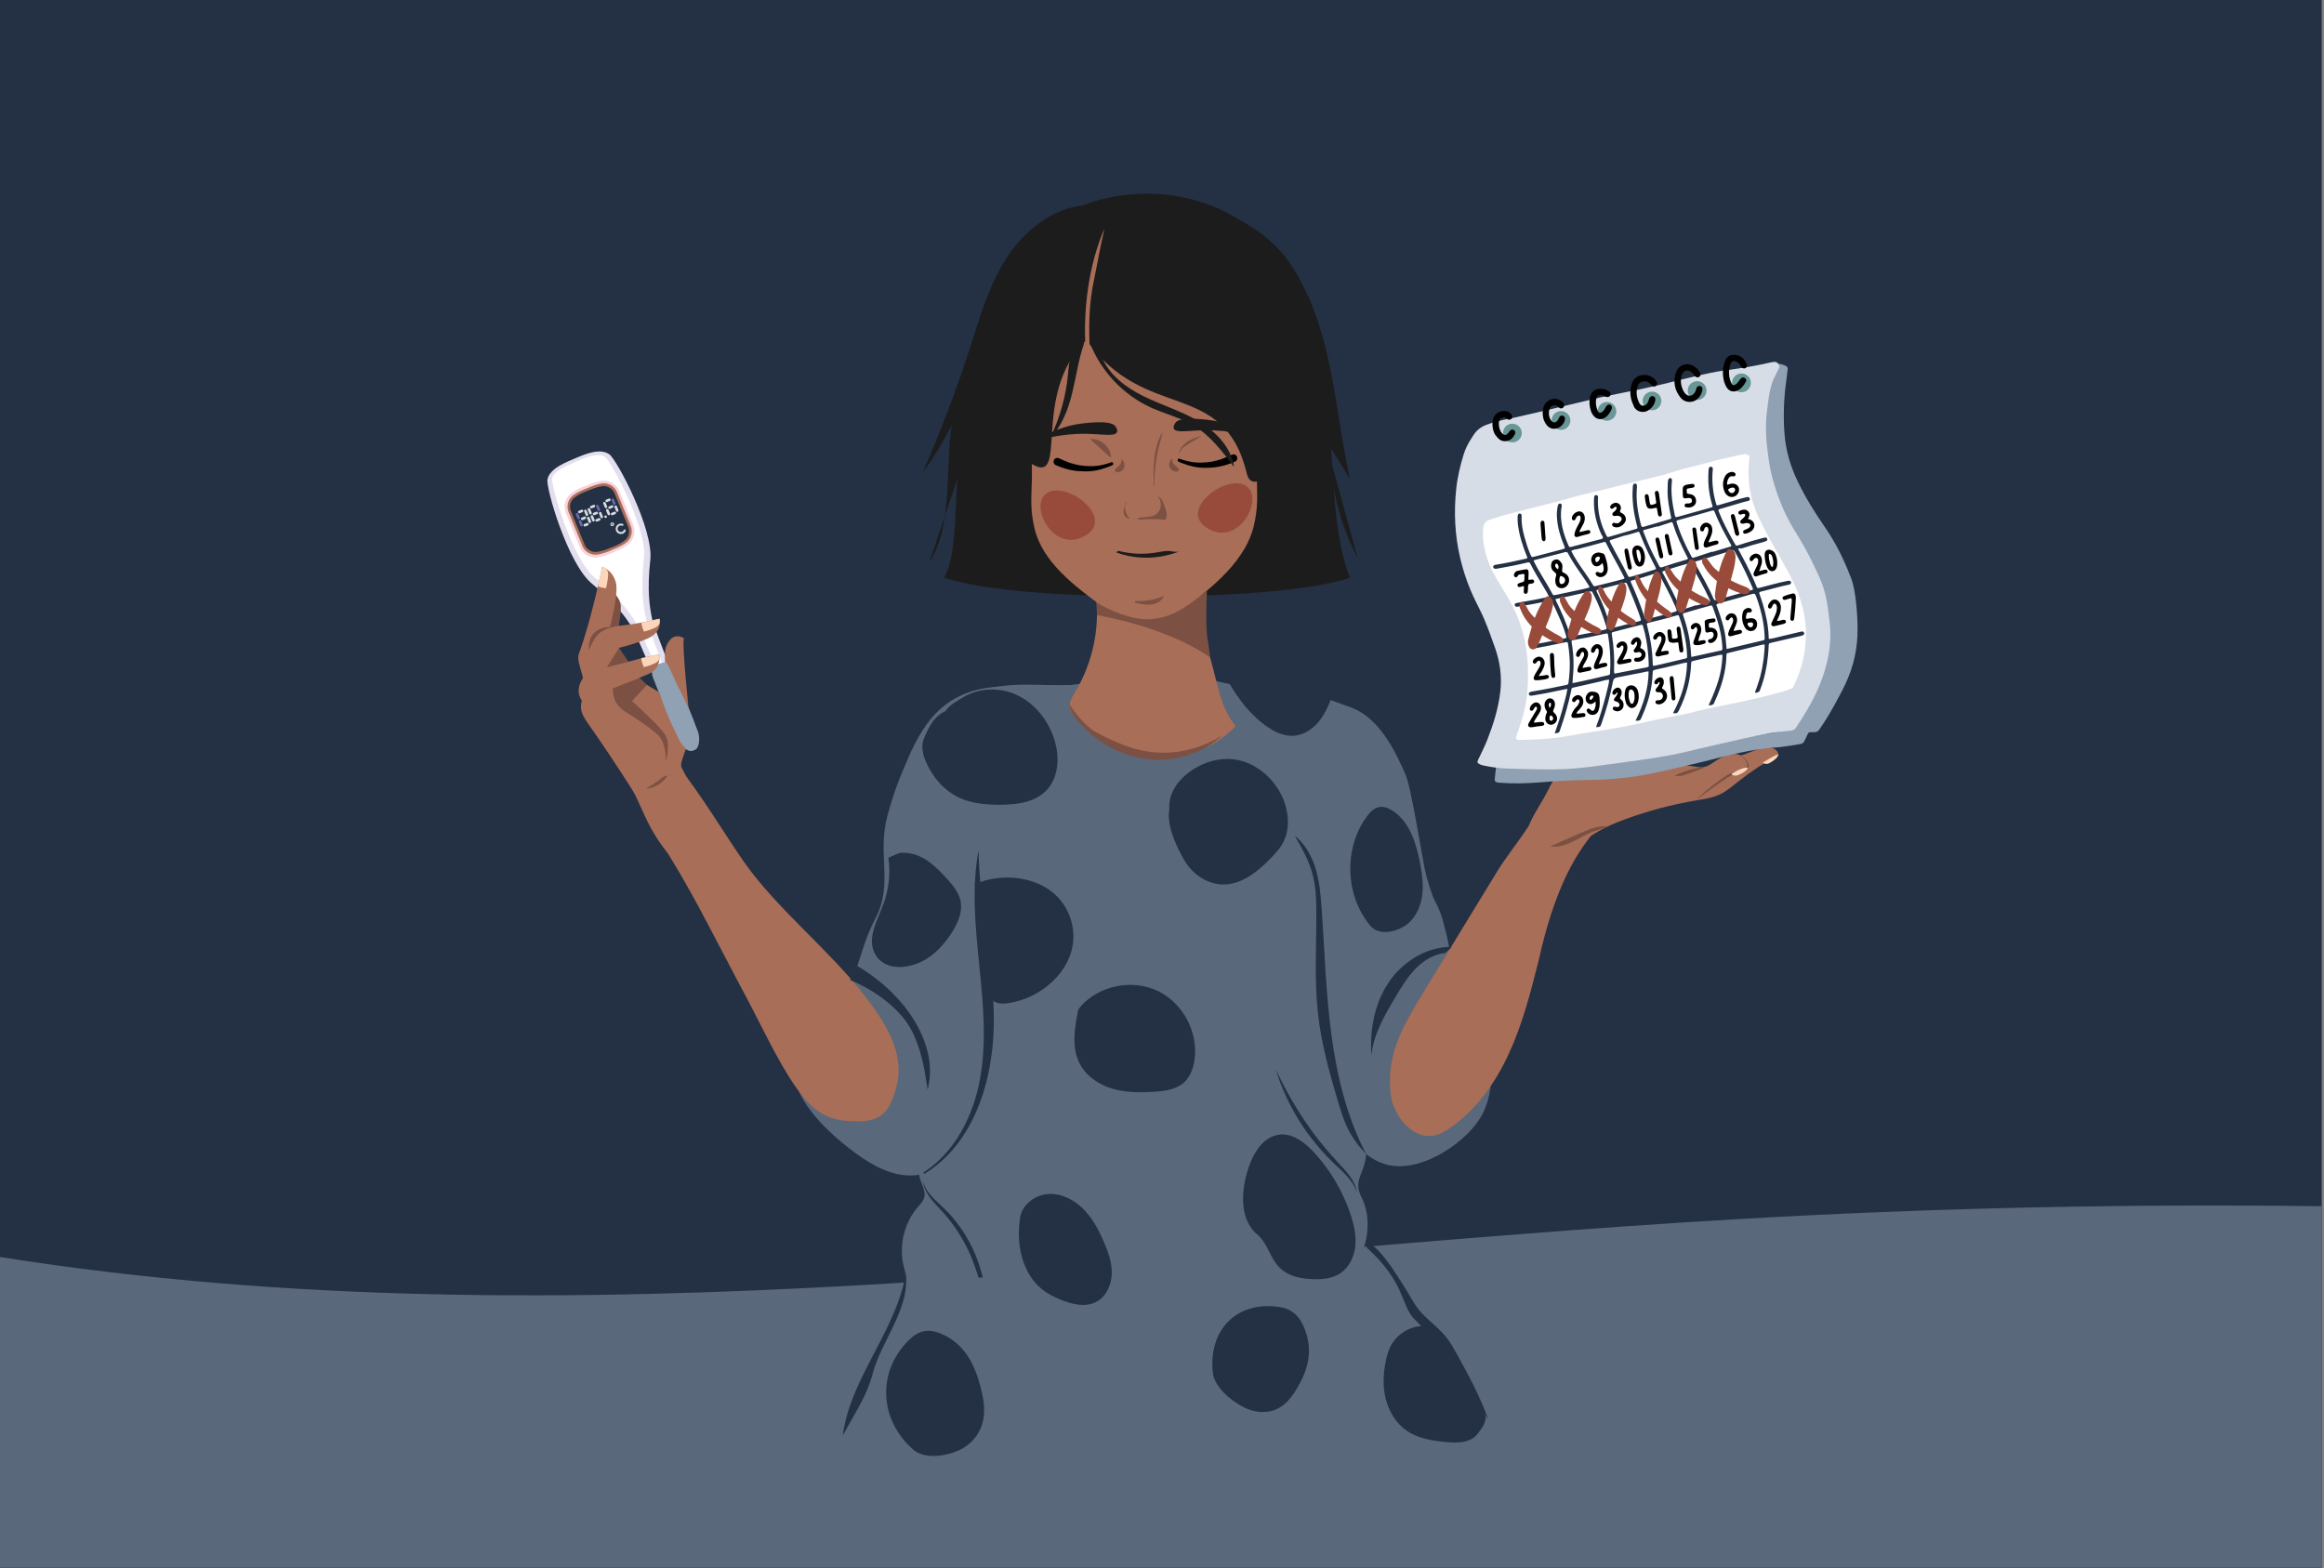 <?xml version="1.0" encoding="utf-8"?>
<!-- Generator: Adobe Illustrator 25.1.0, SVG Export Plug-In . SVG Version: 6.00 Build 0)  -->
<svg version="1.1" id="Layer_1" xmlns="http://www.w3.org/2000/svg" xmlns:xlink="http://www.w3.org/1999/xlink" x="0px" y="0px"
	 viewBox="0 0 1962 1323.9" style="enable-background:new 0 0 1962 1323.9;" xml:space="preserve">
<rect x="0" y="0" width="1962" height="1323.9" fill="#808080" stroke="none"/>
<style type="text/css">
	.st0{fill:#243043;}
	.st1{fill:#E3DFEF;}
	.st2{fill:#FFFFFF;}
	.st3{fill:#F7D2DC;}
	.st4{fill:#A86E57;}
	.st5{fill:#6B69B0;}
	.st6{fill:#D7DDE7;}
	.st7{fill:#90A1B4;}
	.st8{clip-path:url(#SVGID_2_);}
	.st9{fill:#5A687B;}
	.st10{fill:#7C5042;}
	.st11{fill:#1C1C1D;}
	.st12{fill:#984B3A;}
	.st13{fill:#010101;}
	.st14{fill-rule:evenodd;clip-rule:evenodd;fill:#243043;}
	.st15{fill-rule:evenodd;clip-rule:evenodd;fill:#D64253;}
	.st16{fill:#FCD5BB;}
	.st17{fill:#689796;}
</style>
<rect x="-1.9" y="-0.2" class="st0" width="1962" height="1323.9"/>
<g>
	<path class="st1" d="M514.4,383.6c-7.8-5.4-19.8-0.4-27.4,2.8c-7.9,3.4-23,8.8-24.8,18.4c-1.4,7.5,17.2,71.3,37.5,88
		c20.3,16.6,28,27.7,33.6,36.5c5.1,7.9,32.3,74.2,37.2,86.3c0.4,1,1.6,1.5,2.7,1.1l9.9-4c1-0.4,1.5-1.6,1.1-2.6
		c-4.9-12.1-31.8-78.5-33.7-87.7c-2.1-10.2-4.3-23.6-1.5-49.6C551.9,446.7,520.7,388,514.4,383.6z"/>
	<path class="st2" d="M573.2,609.8c-8.5-20.8-31.7-76.9-36.6-84.6c-6-9.3-14.1-20.7-34.6-37.6c-18.8-15.4-36.6-76.4-35.9-83.5
		c1.2-6.3,12.8-11.1,19.7-14c0.8-0.3,1.6-0.7,2.3-1c0.9-0.4,2-0.8,3-1.3c6.1-2.5,14.9-5.4,19.8-2c5.5,4.6,35.4,60.6,32.8,84.8
		c-2.9,26.4-0.7,40.2,1.5,51.1c1.9,9,24.5,65.3,33,86.1L573.2,609.8z"/>
	<path class="st3" d="M508.1,406c-4.9,0.6-9.5,2.5-14,4.4c-4.1,1.7-8.2,3.4-11.7,6.1c-5.1,3.9-6.9,10.8-4.5,16.7l11.6,28.5
		c2.4,6,8.5,9.6,14.9,8.8c4.8-0.6,9.2-2.4,13.6-4.2c4.2-1.8,8.4-3.5,12.1-6.3c5.1-3.9,6.9-10.8,4.5-16.7l-11.6-28.5
		C520.6,408.8,514.5,405.2,508.1,406z"/>
	<path class="st3" d="M493.5,410.6c-3.9,1.6-7.7,3.3-11.1,5.9c-5.1,3.9-6.9,10.8-4.5,16.7l11.6,28.5c2.4,6,8.5,9.6,14.9,8.8
		c4.2-0.5,8.2-1.9,12.1-3.5L493.5,410.6z"/>
	<path class="st4" d="M515.5,464.9c-3.6,1.5-7.5,2.9-11.4,3.4c-5.3,0.6-10.5-2.4-12.5-7.4L480,432.3c-2-5-0.5-10.8,3.8-14
		c3.2-2.5,6.9-4.1,10.5-5.5l1.6-0.7c4.2-1.7,8.3-3.3,12.5-3.9c5.3-0.6,10.5,2.4,12.5,7.4l11.6,28.5c2,5,0.5,10.8-3.8,14
		c-3.4,2.6-7.2,4.2-11.4,5.9l-0.2,0.1C516.6,464.4,516.1,464.6,515.5,464.9z"/>
	<path class="st0" d="M519,461.1c-1.2,0.5-2.5,1-3.8,1.5c-3.7,1.5-7.4,3-11.4,3.4c-4.3,0.5-8.5-2-10.2-6l-11.6-28.5
		c-1.7-4.1-0.4-8.8,3.1-11.4c3.6-2.8,7.8-4.5,12-6.1c3.8-1.5,7.5-3,11.5-3.5c4.3-0.5,8.5,2,10.2,6l11.6,28.5
		c1.7,4.1,0.4,8.8-3.1,11.4C524.8,458.4,522,459.8,519,461.1z"/>
	<g>
		<path class="st5" d="M488.9,438.4L488.9,438.4c-0.6,0.2-1.2,0-1.4-0.6l-1.3-3.2c-0.2-0.6,0-1.2,0.6-1.4l0,0c0.6-0.2,1.2,0,1.4,0.6
			l1.3,3.2C489.7,437.6,489.5,438.2,488.9,438.4z"/>
	</g>
	<g>
		<path class="st5" d="M491.3,444.4L491.3,444.4c-0.6,0.2-1.2,0-1.4-0.6l-1.3-3.2c-0.2-0.6,0-1.2,0.6-1.4l0,0c0.6-0.2,1.2,0,1.4,0.6
			l1.3,3.2C492.2,443.5,491.9,444.2,491.3,444.4z"/>
	</g>
	<g>
		<path class="st5" d="M506,431.5L506,431.5c-0.6,0.2-1.2,0-1.4-0.6l-1.3-3.2c-0.2-0.6,0-1.2,0.6-1.4l0,0c0.6-0.2,1.2,0,1.4,0.6
			l1.3,3.2C506.8,430.6,506.5,431.3,506,431.5z"/>
	</g>
	<g>
		<path class="st5" d="M519,426.2L519,426.2c-0.6,0.2-1.2,0-1.4-0.6l-1.3-3.2c-0.2-0.6,0-1.2,0.6-1.4l0,0c0.6-0.2,1.2,0,1.4,0.6
			l1.3,3.2C519.8,425.3,519.6,425.9,519,426.2z"/>
	</g>
	<g>
		<path class="st6" d="M488.1,432.7L488.1,432.7c-0.2-0.6,0-1.2,0.6-1.4l2.2-0.9c0.6-0.2,1.2,0,1.4,0.6l0,0c0.2,0.6,0,1.2-0.6,1.4
			l-2.2,0.9C489,433.5,488.4,433.3,488.1,432.7z"/>
		<path class="st6" d="M492.7,443.9L492.7,443.9c-0.2-0.6,0-1.2,0.6-1.4l2.2-0.9c0.6-0.2,1.2,0,1.4,0.6l0,0c0.2,0.6,0,1.2-0.6,1.4
			l-2.2,0.9C493.6,444.7,492.9,444.4,492.7,443.9z"/>
		<path class="st6" d="M490.5,438.5L490.5,438.5c-0.2-0.6,0-1.2,0.6-1.4l2.2-0.9c0.6-0.2,1.2,0,1.4,0.6l0,0c0.2,0.6,0,1.2-0.6,1.4
			l-2.2,0.9C491.4,439.3,490.7,439,490.5,438.5z"/>
		<path class="st6" d="M495.9,435.6L495.9,435.6c-0.6,0.2-1.2,0-1.4-0.6l-1.3-3.2c-0.2-0.6,0-1.2,0.6-1.4l0,0c0.6-0.2,1.2,0,1.4,0.6
			l1.3,3.2C496.7,434.7,496.5,435.3,495.9,435.6z"/>
		<path class="st6" d="M498.4,441.6L498.4,441.6c-0.6,0.2-1.2,0-1.4-0.6l-1.3-3.2c-0.2-0.6,0-1.2,0.6-1.4l0,0c0.6-0.2,1.2,0,1.4,0.6
			l1.3,3.2C499.2,440.7,498.9,441.3,498.4,441.6z"/>
		<g>
			<path class="st6" d="M498.9,434.3L498.9,434.3c-0.6,0.2-1.2,0-1.4-0.6l-1.3-3.2c-0.2-0.6,0-1.2,0.6-1.4l0,0
				c0.6-0.2,1.2,0,1.4,0.6l1.3,3.2C499.8,433.5,499.5,434.1,498.9,434.3z"/>
		</g>
		<g>
			<path class="st6" d="M498.2,428.6L498.2,428.6c-0.2-0.6,0-1.2,0.6-1.4l2.2-0.9c0.6-0.2,1.2,0,1.4,0.6l0,0c0.2,0.6,0,1.2-0.6,1.4
				l-2.2,0.9C499,429.4,498.4,429.2,498.2,428.6z"/>
		</g>
		<path class="st6" d="M502.7,439.8L502.7,439.8c-0.2-0.6,0-1.2,0.6-1.4l2.2-0.9c0.6-0.2,1.2,0,1.4,0.6l0,0c0.2,0.6,0,1.2-0.6,1.4
			l-2.2,0.9C503.6,440.6,503,440.3,502.7,439.8z"/>
		<g>
			<path class="st6" d="M500.5,434.4L500.5,434.4c-0.2-0.6,0-1.2,0.6-1.4l2.2-0.9c0.6-0.2,1.2,0,1.4,0.6l0,0c0.2,0.6,0,1.2-0.6,1.4
				l-2.2,0.9C501.4,435.2,500.8,434.9,500.5,434.4z"/>
		</g>
		<g>
			<path class="st6" d="M501.4,440.3L501.4,440.3c-0.6,0.2-1.2,0-1.4-0.6l-1.3-3.2c-0.2-0.6,0-1.2,0.6-1.4l0,0
				c0.6-0.2,1.2,0,1.4,0.6l1.3,3.2C502.2,439.5,501.9,440.1,501.4,440.3z"/>
		</g>
		<g>
			<path class="st6" d="M508.4,437.5L508.4,437.5c-0.6,0.2-1.2,0-1.4-0.6l-1.3-3.2c-0.2-0.6,0-1.2,0.6-1.4l0,0
				c0.6-0.2,1.2,0,1.4,0.6l1.3,3.2C509.2,436.6,509,437.2,508.4,437.5z"/>
		</g>
		<g>
			<path class="st6" d="M512,429L512,429c-0.6,0.2-1.2,0-1.4-0.6l-1.3-3.2c-0.2-0.6,0-1.2,0.6-1.4l0,0c0.6-0.2,1.2,0,1.4,0.6
				l1.3,3.2C512.8,428.1,512.6,428.8,512,429z"/>
		</g>
		<g>
			<path class="st6" d="M511.2,423.3L511.2,423.3c-0.2-0.6,0-1.2,0.6-1.4l2.2-0.9c0.6-0.2,1.2,0,1.4,0.6l0,0c0.2,0.6,0,1.2-0.6,1.4
				l-2.2,0.9C512.1,424.1,511.5,423.8,511.2,423.3z"/>
		</g>
		<g>
			<path class="st6" d="M515.8,434.4L515.8,434.4c-0.2-0.6,0-1.2,0.6-1.4l2.2-0.9c0.6-0.2,1.2,0,1.4,0.6l0,0c0.2,0.6,0,1.2-0.6,1.4
				l-2.2,0.9C516.7,435.3,516,435,515.8,434.4z"/>
		</g>
		<g>
			<path class="st6" d="M513.6,429L513.6,429c-0.2-0.6,0-1.2,0.6-1.4l2.2-0.9c0.6-0.2,1.2,0,1.4,0.6l0,0c0.2,0.6,0,1.2-0.6,1.4
				l-2.2,0.9C514.4,429.9,513.8,429.6,513.6,429z"/>
		</g>
		<g>
			<path class="st6" d="M514.4,435L514.4,435c-0.6,0.2-1.2,0-1.4-0.6l-1.3-3.2c-0.2-0.6,0-1.2,0.6-1.4l0,0c0.6-0.2,1.2,0,1.4,0.6
				l1.3,3.2C515.3,434.1,515,434.8,514.4,435z"/>
		</g>
		<g>
			<path class="st6" d="M521.5,432.1L521.5,432.1c-0.6,0.2-1.2,0-1.4-0.6l-1.3-3.2c-0.2-0.6,0-1.2,0.6-1.4l0,0
				c0.6-0.2,1.2,0,1.4,0.6l1.3,3.2C522.3,431.3,522,431.9,521.5,432.1z"/>
		</g>
		<g>
			<path class="st6" d="M512.3,435.9c0.2,0.6,0,1.2-0.6,1.4c-0.6,0.2-1.2,0-1.4-0.6s0-1.2,0.6-1.4
				C511.5,435,512.1,435.3,512.3,435.9z"/>
		</g>
		<g>
			<path class="st6" d="M525.9,450.6c-1.1,0.4-2.3,0.4-3.4,0c-1.1-0.5-1.9-1.3-2.4-2.4c-0.4-1.1-0.4-2.3,0-3.4
				c0.5-1.1,1.3-1.9,2.4-2.4c1.1-0.4,2.3-0.4,3.4,0c0.4,0.2,0.6,0.7,0.4,1.1c-0.2,0.4-0.7,0.6-1.1,0.4c-0.7-0.3-1.5-0.3-2.1,0
				c-0.7,0.3-1.2,0.8-1.5,1.5c-0.3,0.7-0.3,1.5,0,2.1c0.3,0.7,0.8,1.2,1.5,1.5c0.7,0.3,1.5,0.3,2.1,0c0.7-0.3,1.2-0.8,1.5-1.5
				c0.2-0.4,0.7-0.6,1.1-0.4c0.4,0.2,0.6,0.7,0.4,1.1C527.8,449.3,527,450.1,525.9,450.6z"/>
		</g>
		<g>
			<path class="st6" d="M517.5,444.2c-0.8,0.3-1.7-0.1-2.1-0.9c-0.3-0.8,0.1-1.7,0.9-2.1c0.8-0.3,1.7,0.1,2.1,0.9
				C518.7,442.9,518.3,443.8,517.5,444.2z M516.6,442.1c-0.3,0.1-0.5,0.5-0.3,0.8c0.1,0.3,0.5,0.5,0.8,0.3c0.3-0.1,0.5-0.5,0.3-0.8
				C517.3,442.2,516.9,442,516.6,442.1z"/>
		</g>
	</g>
	<path class="st7" d="M586.6,633.2l-1.7,0.7c-4.3,1.7-11.3-5.1-13-9.4l-20.8-52.8c-1.7-4.3,0.4-9.2,4.7-10.9l1.7-0.7
		c4.3-1.7,9.2,0.4,10.9,4.7l20.8,52.8C590.9,621.9,590.9,631.5,586.6,633.2z"/>
</g>
<g>
	<defs>
		<path id="SVGID_1_" d="M1155.2,719.1c0.1-17.3,2.2-34.5,6.2-51.3c3.5-14.5,12.5-34.7,3.9-48.7c-9.4-15.4-23.7-21.7-40.3-27.4
			c-32-11-64.9-7.9-97.7-16.4c-31.7-8.2-52.7-11.8-84.7-5.2c-12.6,2.6-10.1,0.8-22.2,5.2c-19.5,7.2-48.1-0.1-76.9,4.3
			c-26.4,4-42.9,8.5-46.1,39.2c-1.2,11.4,0.7,22.9,2,34.3c2.8,24,3.4,48.3,1.8,72.4c-1.5,21.6-10.3,40.4-13.8,61.6
			c-2.9,17.3-2.1,35.2,2.2,52.2c4.3,17,10.4,32.5,11,50.3c0.6,16-4.6,32.5-10.8,47.3c-4,9.6-8.8,18.9-11.8,28.9
			c-2.6,8.7-3.2,17-2.1,25.9c0.7,5.9,5.2,12.2,4.7,17.8c-0.3,3.8-3.3,6.8-5.8,9.7c-11.8,13.8-16.3,33.5-11.6,51
			c1,3.9,2.5,7.9,1.6,11.8c-0.6,2.7-2.3,5-3.8,7.4c-12.7,20.4-2.7,37.2-1.8,58c0.9,19-80,137.8-57.8,143.2
			c25.3,6.2,166.8-35.5,192.9-33.9c12.1,0.7,107.8-26.6,119.9-26.1c85.5,3.5,131.1,66.8,211.1,36.5c3.8-1.4-67.7-93.6-65.4-96.9
			c2.3-3.4,2.4-7.8,2.3-11.9c-1.3-37.1-20.8-71.6-9.9-107.8c3.6-12.1,3.3-27-2.4-38.5c-4.9-9.9-3.7-13.9,0.5-24.4
			c5.5-13.8,3-29.5-1.5-43.7c-6.7-21.5-14.3-38-7.7-60.8c3.5-12,9-23.3,12.7-35.3c5.8-18.6,12.9-35.8,10.7-55.6
			c-1-9-3.3-17.7-5.1-26.6C1156.6,750.6,1155.1,734.8,1155.2,719.1z"/>
	</defs>
	<use xlink:href="#SVGID_1_"  style="overflow:visible;fill:#5A687B;"/>
	<clipPath id="SVGID_2_">
		<use xlink:href="#SVGID_1_"  style="overflow:visible;"/>
	</clipPath>
	<g class="st8">
		<g>
			<path class="st9" d="M1029.8,438.2c9.6,4.4,17.9,10,24.8,15c20.9,15.3,36.4,37,39.6,63.7c6.7,54.6-56.9,96-112.1,103.5
				c-46.5,6.4-92.6-17.7-106-54.8c-15.3-42.1,17.5-86.7,61.3-114.4C969.6,431,1000.3,424.8,1029.8,438.2z"/>
		</g>
	</g>
</g>
<g>
	<path class="st4" d="M925.6,506c2.5,27.2-3.9,55.1-18,78.4c-2.6,4.3-5.6,9.2-4.3,14.1c0.6,2.4,2.2,4.4,3.9,6.2
		c16.9,19.2,41,32.3,66.5,34.4s52-7.3,69.5-26c-13-15.6-15.4-36.7-21.1-56.2c-6-20.3-6.4-46.8-6-76.4c-18.3,4.1-38.1,24.1-56.4,28.2
		c-9.2,2-19.7,3.9-27.6-1.3"/>
</g>
<path class="st9" d="M1186.6,654c5.3,12,14.3,73.7,17.7,86.1c8.9,31.9,8.6,15.3,16.5,47.4c6.8,27.6,5.5,54.2,25.2,78.1
	c3.3,3.9,6.9,7.7,9.3,12.1c3.5,6.5,4,13.9,4.1,21.1c0.2,13.9-1.1,28.2-7.3,40.8c-11.2,23.1-49.9,49.9-78.6,44.4
	c-12-2.3-22.3-9.7-29.4-18.9c-7.1-9.2-11.2-19.9-14.2-30.8c-11.5-42.6-5.8-87.1-4.5-130.9c1.4-49.9-3-99.7-8.5-149.4
	c-1.7-15.3-3.5-30.3-1.8-45.7c0.4-3.5,1.5-11,4.8-13.3c3.2-2.2,9.8-0.6,13.3,0.1c9.2,1.9,17.4,6.6,24.2,12.7
	C1171.2,620.5,1179.4,637.7,1186.6,654z"/>
<path class="st9" d="M761.9,651.3c-5.2,12.3-9.4,25.1-12.8,37.9c-8.8,32.8,5.6,57.3-10.5,87.2c-16.1,30-19.4,77.7-47.2,98
	c-4.2,3.1-8.8,5.7-12.2,9.5c-29,31.9,23.5,76.5,48.2,93.4c14.3,9.8,31.8,17.8,49.1,14.5c12-2.3,22.2-9.9,29.3-19.3
	c7-9.4,11.1-20.5,14-31.7c11.3-43.9,5.4-89.8,3.9-134.9c-1.7-51.4,2.6-102.8,7.8-153.9c0-12.1,3.2-24,2.3-36.2
	c-0.8-10.8,10.3-24.9,9.8-36C790.2,582.2,774.6,621.2,761.9,651.3z"/>
<g>
	<path class="st0" d="M779,997.1c0.9,2.9,2.1,5.6,3.7,8.1c1.6,2.5,3.5,4.7,5.6,6.9c2.1,2.1,4.3,4.1,6.5,6.2c2.2,2,4.4,4.2,6.5,6.4
		c2.1,2.2,4,4.5,5.9,7c1.9,2.4,3.7,4.9,5.4,7.4c3.4,5.1,6.3,10.4,8.9,15.9c1.3,2.8,2.5,5.6,3.5,8.4c1.1,2.9,2,5.7,2.9,8.6
		c1.7,5.8,3.3,11.6,4.7,17.4c2.9,11.7,5.4,23.4,7.4,35.3c-3.6-11.5-7-23-10.4-34.4c-3.4-11.5-6.7-23-11.7-33.6
		c-1.2-2.7-2.6-5.3-4-7.9c-1.4-2.6-2.9-5.1-4.5-7.6c-3.1-5-6.7-9.8-10.4-14.3c-3.7-4.5-8.1-8.6-12-13.3c-1.9-2.4-3.7-4.9-5.1-7.6
		C780.4,1003,779.4,1000.1,779,997.1z"/>
</g>
<g>
	<path class="st0" d="M1145.6,1006.7c-1.6-5-4.6-9.3-8-13.1c-3.4-3.9-7.3-7.3-11.1-10.9c-1.9-1.8-3.8-3.7-5.6-5.6
		c-0.9-1-1.8-1.9-2.7-2.9l-2.6-2.9c-0.9-1-1.7-2-2.6-3l-2.5-3c-1.6-2.1-3.3-4.1-4.9-6.2c-3.2-4.2-6.1-8.6-8.9-13
		c-1.3-2.3-2.8-4.5-4-6.8l-1.9-3.4l-1.8-3.5l-0.9-1.8l-0.9-1.8c-0.6-1.2-1.2-2.4-1.7-3.6l-1.6-3.6l-0.8-1.8l-0.7-1.8l-1.5-3.7
		c-0.4-1.2-0.9-2.5-1.3-3.7c-0.9-2.5-1.7-5-2.4-7.5l1.7,3.5l0.8,1.8l0.9,1.8c0.6,1.2,1.2,2.3,1.7,3.5l1.8,3.5l0.9,1.7l0.9,1.7
		l1.9,3.4c1.3,2.2,2.5,4.6,3.9,6.8c2.6,4.5,5.4,8.9,8.2,13.2l2.2,3.2c0.7,1.1,1.4,2.1,2.2,3.2l2.2,3.2l2.3,3.1
		c1.5,2.1,3.1,4.1,4.7,6.2c1.6,2,3.2,4,4.9,6c3.3,4,6.8,7.8,10.3,11.7c3.5,3.8,7.2,7.6,10.4,11.9c1.6,2.1,3,4.4,4.2,6.8
		C1144.4,1001.6,1145.2,1004.1,1145.6,1006.7z"/>
</g>
<path class="st4" d="M621.8,826.5c1.9,3.6,3.9,7.3,5.8,10.9c12.1,22.4,28.5,57.7,43,78.7c11.7,17,23,29.4,46.3,30.5
	c8,0.4,16.3,0.7,23.6-2.8c9.7-4.6,13.5-15.8,16.3-26.2c7.7-28.9-10.4-55.7-27.5-77.7c-29.1-37.6-73.8-73-101.1-112
	c-16.5-23.5-34.1-54.2-60.8-88.1c-3-3.8-5.9,29.6-10.6,30.7c-7.4,1.7-11.3,10.6-10.2,18.2c1.1,7.6,5.6,14.1,9.9,20.5
	C580.9,746.1,600.8,786.9,621.8,826.5z"/>
<path class="st4" d="M1200.2,840.4c14.2-23.3,28.3-46.6,42.5-69.8c7.1-11.7,14.2-23.3,21.4-35c6.6-10.8,14.7-20.9,21.9-31.4
	c6-8.7,11.9-17.5,17.7-26.3c1.4-2.1,2.9-4.3,4.9-5.8c7-5.1,13.6,0.6,18.8,5.1c6,5.3,9.3,12.9,14.1,19.1c1.1,1.4,2.2,2.9,2.5,4.6
	c0.5,3-1.6,5.8-3.4,8.2c-22,28.6-34.1,67.9-41.8,102.7c-6.7,26.4-13.5,53.1-25,77.9c-11.4,24.8-27.8,47.9-50.4,63.2
	c-3.4,2.3-7,4.5-11,5.5c-19.8,5.2-36.3-17-38.3-34.1C1170.1,891.4,1183.9,867.2,1200.2,840.4z"/>
<path class="st4" d="M1306.5,668c3.2-6.3,5.8-11.6,11.5-16.1c9.4-7.5,19.6-11.5,31.4-12.8c11.6-1.3,22.8-5,34.1-8.1
	c10.4-2.9,18.5-9.6,28.3-13.8c7.6-3.2,20.3-7.3,26.7-0.1c4.3,4.8-2.1,12-7.2,15.9c-7.1,5.4-15.9,8-24.4,10.7
	c8.2,1.2,16.4,2.5,24.6,3.7c2.1,0.3,4.2,0.6,6.2,0.4c4.9-0.6,8.4-4,12.4-6.4c2.8-1.7,5.7-3.3,8.9-4.2s6.6-1,9.7,0.3
	c0.3,0.1,0.7,0.3,1,0.3c0.3,0,0.6-0.1,0.8-0.1c4.6-1.4,8.9-3.5,13.5-5c4.1-1.3,9.6-2.4,13.7-0.5c2.1,1,3.8,3.2,3.5,5.5
	c-11.7,6.3-22.8,13.6-33.2,21.8c-5.3,4.2-10.4,8.7-16.5,11.5c-6.2,2.8-13.1,3.8-19.8,4.9c-20.2,3.4-40.1,8.7-59.3,15.7
	c-19.7,7.2-43.4,19-51.3,39.9c-1.2,3.1-2,6.3-3.4,9.2c-1.5,2.9-3.8,5.7-6.9,6.7c-4.8,1.6-9.9-1.2-13.9-4.4c-5.1-4.2-9.7-9.6-11.1-16
	c-1.3-5.8,0.1-11.5,1.8-17c1.4-4.4,1.6-8.9,3.3-13.3C1295,686.7,1301.6,677.7,1306.5,668z"/>
<path class="st10" d="M1468.6,638.2c2.7,0.4,5.2,2.3,6.6,4.7c0.3,0.6,0.6,1.3,0.8,2c0.2,0.7,0.4,1.5,0.2,2.3
	c-0.1,0.8-0.6,1.6-1.1,2.1c-0.5,0.6-1.1,1-1.7,1.4c-0.6,0.4-1.3,0.8-1.9,1c-0.7,0.3-1.4,0.5-2.1,0.6c-1.4,0.3-2.7,0.5-3.9,0.9
	c-2.5,0.7-4.9,2-7.1,3.4c-2.3,1.4-4.5,3-6.7,4.5c-2.2,1.5-4.4,3.1-6.7,4.7c-4.4,3.2-8.8,6.5-13.1,9.7c3.8-3.9,7.9-7.5,12.2-10.9
	c4.3-3.4,8.6-6.7,13.3-9.7c2.4-1.4,4.9-2.8,7.6-3.5c2.8-0.7,5.5-0.8,7.6-2.1c1.1-0.6,2.1-1.4,2.4-2.5c0.1-0.5,0.1-1.1,0-1.8
	c-0.1-0.6-0.3-1.2-0.6-1.8C1473.3,641,1471.2,639.1,1468.6,638.2z"/>
<g>
	<g>
		<g>
			<path class="st11" d="M1139.6,487.7c-28-71.5,3.2-188-67.2-278.6c-43.6-56.1-181.5-44-222.2,20.2c-59,93-32,222.4-53,258.3
				c0,0,36.5,15.9,171.2,15.9S1139.6,487.7,1139.6,487.7z"/>
		</g>
		<g>
			<path class="st11" d="M784.7,474.4c20.5-30.2,12.9-84.1,19.4-119.7c9.7-52.9,29.1-112.2,68-151c2.2-1.1,3.2-3.2,5.4-5.4"/>
		</g>
		<g>
			<path class="st11" d="M992.9,167c39.9,8.6,79.8,25.9,101.4,63.6c31.3,52.9,32.4,115.4,45.3,173.7"/>
		</g>
		<g>
			<path class="st11" d="M1120.2,376.2c5.4,35.6,8.6,61.5,25.9,94.9"/>
		</g>
	</g>
</g>
<g>
	<g>
		<path class="st4" d="M1057,311c-20.7-48.9-61.3-55-61.3-55c-8.2-1.9-16.5-3.4-24.6-4.3v-0.9c-1.6,0.1-3.3,0.3-4.9,0.4
			c-1.6-0.1-3.3-0.3-4.9-0.4v0.9c-8.2,1-16.4,2.4-24.6,4.3c0,0-40.5,6.1-61.3,55c-13.2,31.2-6.4,45.7-4.6,75
			c1.7,28-2.7,36.7,2.4,59.4c6.4,29,34.3,49.9,59.3,68c11.6,7.6,22.9,10.5,33.7,10c10.8,0.5,22.1-2.4,33.7-10
			c25-18.1,52.4-41.2,58.8-70.2c5-22.7,1.1-29.3,2.9-57.2C1063.4,356.7,1070.2,342.2,1057,311z"/>
	</g>
</g>
<path class="st12" d="M884.7,415.8c17.1-9.2,57.7,22.1,30.8,36.9C888.6,467.6,867.5,425,884.7,415.8z"/>
<g>
	<path class="st11" d="M1089,237.3c-39.3-98.5-203.6-98.5-242.9,1.2c-22.8,57.8-14.1,147.3,5.7,155.4c7.1,2.9,2.2-13.6,17-3.6
		c35.8,24-0.4-56.5,48.5-103.2c48.8,69.8,115.9,32,135.3,112.7c4.2,17.4,22.1-2.9,29.3-5.8C1101.8,385.8,1112,295,1089,237.3z"/>
</g>
<path class="st11" d="M992.4,356.9c0.9-1.2,3.9-4.5,21.3-3c7,0.6,15.7,1.4,26.7,5.6c1,0.4,14.2,5.4,13.7,7.2
	c-0.5,1.9-14.5-3.7-36.3-3.4c-14.1,0.1-25.1,2.6-26.8-1.4C990.2,359.8,992.1,357.3,992.4,356.9z"/>
<path class="st13" d="M995.8,387.3c0,0,0.2,0.1,0.5,0.2c0.3,0.1,0.8,0.3,1.4,0.5c1.2,0.4,2.9,0.9,5,1.4c1,0.2,2.2,0.5,3.4,0.7
	l0.5,0.1l0.2,0h0c0,0-0.1,0,0,0l0,0l0.1,0l0.1,0c0.3,0,0.7,0.1,1,0.1c0.7,0.1,1.4,0.2,2,0.2c0.7,0,1.3,0.1,2,0.1c0.7,0,1.4,0,2.1,0
	c0.7,0,1.4,0,2.1-0.1c0.7,0,1.4-0.1,2.1-0.1c1.4-0.1,2.8-0.3,4.2-0.5c0.7-0.1,1.4-0.3,2-0.4c0.7-0.2,1.3-0.3,2-0.5
	c1.3-0.3,2.5-0.7,3.7-1c0.6-0.2,1.1-0.4,1.7-0.6c0.5-0.2,1.1-0.4,1.5-0.6c1-0.4,1.9-0.8,2.7-1.1c0.8-0.4,1.5-0.7,2-0.9
	c0.6-0.3,1-0.5,1.3-0.6c0.3-0.1,0.5-0.2,0.5-0.2l0,0c1.6-0.8,3.5-0.2,4.3,1.4c0.8,1.6,0.2,3.5-1.4,4.3c-0.1,0-0.2,0.1-0.2,0.1
	c0,0-0.2,0.1-0.5,0.2c-0.3,0.1-0.8,0.3-1.5,0.6c-0.6,0.3-1.4,0.5-2.3,0.9c-0.9,0.3-1.9,0.7-3,1c-0.6,0.2-1.1,0.3-1.7,0.5
	c-0.6,0.2-1.2,0.3-1.9,0.5c-1.3,0.3-2.7,0.6-4.1,0.8c-0.7,0.1-1.4,0.2-2.2,0.3c-0.7,0.1-1.5,0.2-2.2,0.2c-1.5,0.1-3,0.2-4.6,0.2
	c-0.8,0-1.5,0-2.3,0c-0.8,0-1.5,0-2.3-0.1c-0.8-0.1-1.5-0.1-2.2-0.2c-0.7-0.1-1.5-0.2-2.2-0.3c-0.7-0.1-1.4-0.3-2-0.4
	c-0.3-0.1-0.7-0.1-1-0.2l-0.3-0.1l-0.2-0.1c-0.2,0-0.3-0.1-0.5-0.1c-1.3-0.3-2.5-0.6-3.6-1c-2.2-0.7-3.9-1.4-5.2-1.9
	c-0.6-0.3-1.1-0.5-1.4-0.6c-0.3-0.1-0.5-0.2-0.5-0.2c-0.6-0.3-0.9-1-0.6-1.7C994.5,387.3,995.2,387.1,995.8,387.3z"/>
<g>
	<g>
		<path class="st10" d="M961.4,438.7c7-0.4,14.1-0.7,21.1,0c0.5,0.1,1.1,0.1,1.6-0.3c0.3-0.2,0.4-0.6,0.5-1
			c0.9-3.6-0.4-7.4-1.7-10.9c-1.2-3.1-2.8-6.6-5.9-7.7c3.4,3.2,4,8.9,1.5,12.8c-0.5,0.8-1.2,1.6-1.9,2.2c-2.6,2.2-6.3,2.6-9.7,2.9
			c-2.1,0.2-4.3,0.4-6.4,0.6"/>
	</g>
</g>
<g>
	<path class="st10" d="M925.7,508.8c12.3,7.2,30.5,15,45.3,14c19.1-1.3,31-10.4,47.9-24.1c-0.3,11.5-1.1,27,0.3,39
		c0.1,0.8,2.8,16.6,2.2,17.2c-0.5,0.5-27-22.6-95.3-35.6"/>
</g>
<path class="st11" d="M941.6,359.9c-0.9-1.2-3.9-4.5-21.3-3c-7,0.6-15.7,1.4-26.7,5.6c-1,0.4-14.2,5.4-13.7,7.2
	c0.5,1.9,14.5-3.7,36.3-3.4c14.1,0.1,25.1,2.6,26.8-1.4C943.8,362.8,941.9,360.3,941.6,359.9z"/>
<path class="st13" d="M938.2,390.3c0,0-0.2,0.1-0.5,0.2c-0.3,0.1-0.8,0.3-1.4,0.5c-1.2,0.4-2.9,0.9-5,1.4c-1,0.2-2.2,0.5-3.4,0.7
	l-0.5,0.1l-0.2,0h0c0,0,0.1,0,0,0l0,0l-0.1,0l-0.1,0c-0.3,0-0.7,0.1-1,0.1c-0.7,0.1-1.4,0.2-2,0.2c-0.7,0-1.3,0.1-2,0.1
	c-0.7,0-1.4,0-2.1,0c-0.7,0-1.4,0-2.1-0.1c-0.7,0-1.4-0.1-2.1-0.1c-1.4-0.1-2.8-0.3-4.2-0.5c-0.7-0.1-1.4-0.3-2-0.4
	c-0.7-0.2-1.3-0.3-2-0.5c-1.3-0.3-2.5-0.7-3.7-1c-0.6-0.2-1.1-0.4-1.7-0.6c-0.5-0.2-1.1-0.4-1.5-0.6c-1-0.4-1.9-0.8-2.7-1.1
	c-0.8-0.4-1.5-0.7-2-0.9c-0.6-0.3-1-0.5-1.3-0.6c-0.3-0.1-0.5-0.2-0.5-0.2l0,0c-1.6-0.8-3.5-0.2-4.3,1.4c-0.8,1.6-0.2,3.5,1.4,4.3
	c0.1,0,0.2,0.1,0.2,0.1c0,0,0.2,0.1,0.5,0.2c0.3,0.1,0.8,0.3,1.5,0.6c0.6,0.3,1.4,0.5,2.3,0.9c0.9,0.3,1.9,0.7,3,1
	c0.6,0.2,1.1,0.3,1.7,0.5c0.6,0.2,1.2,0.3,1.9,0.5c1.3,0.3,2.7,0.6,4.1,0.8c0.7,0.1,1.4,0.2,2.2,0.3c0.7,0.1,1.5,0.2,2.2,0.2
	c1.5,0.1,3,0.2,4.6,0.2c0.8,0,1.5,0,2.3,0c0.8,0,1.5,0,2.3-0.1c0.8-0.1,1.5-0.1,2.2-0.2c0.7-0.1,1.5-0.2,2.2-0.3
	c0.7-0.1,1.4-0.3,2-0.4c0.3-0.1,0.7-0.1,1-0.2l0.3-0.1l0.2-0.1c0.2,0,0.3-0.1,0.5-0.1c1.3-0.3,2.5-0.6,3.6-1
	c2.2-0.7,3.9-1.4,5.2-1.9c0.6-0.3,1.1-0.5,1.4-0.6c0.3-0.1,0.5-0.2,0.5-0.2c0.6-0.3,0.9-1,0.6-1.7
	C939.5,390.4,938.8,390.1,938.2,390.3z"/>
<path class="st12" d="M1051.1,409.7c-17.1-9.2-57.7,22.1-30.8,36.9C1047.2,461.5,1068.2,419,1051.1,409.7z"/>
<g>
	<path class="st10" d="M946.4,387.7c0.8,1.4,0.2,3.1-0.7,4.4s-2.3,2.1-3.4,3.2c-0.7,0.6-1.3,1.5-1,2.3c0.3,0.8,1.3,1.1,2.1,1.1
		c2.3,0,4.6-1.5,5.5-3.7c0.9-2.2,0.3-4.8-1.3-6.5"/>
</g>
<g>
	<path class="st10" d="M990,387.2c-0.8,1.4-0.2,3.1,0.7,4.4c1,1.2,2.3,2.1,3.4,3.2c0.7,0.6,1.3,1.5,1,2.3c-0.3,0.8-1.3,1.1-2.1,1.1
		c-2.3,0-4.6-1.5-5.5-3.7c-0.9-2.2-0.3-4.8,1.3-6.5"/>
</g>
<g>
	<path class="st10" d="M995.5,383.7c-0.6-2.4,2.1-6.6,3.9-8.3c4.4-4.1,8.8-5.7,14.7-7.1c-4.3,2.9-7.6,4.4-12,7.3
		c-1.2,0.8-2.8,1.6-3.7,2.8C997.5,379.5,995.1,382.3,995.5,383.7"/>
</g>
<g>
	<path class="st10" d="M902.8,594.5c4.5,7.6,14.3,19.1,22,23.5c7.7,4.4,20.9,10.3,29.3,13c40.7,13.4,72.2-6.5,78.1-10.3
		c-17,15.9-41.3,23.1-64.4,20.2s-44.5-15.6-59-33.7C905.8,603.5,902.9,599.3,902.8,594.5"/>
</g>
<g>
	<path class="st10" d="M937.9,385.1c-0.9-8.4-9.3-15.2-17.7-14.4c5.9,5.3,11.8,10.6,17.7,15.9"/>
</g>
<g>
	<path class="st10" d="M974.1,410.4c-0.5-15.4-0.7-31.8,7.1-45.1c0,1.7-0.5,3.4-1,5.1c-3.9,13-5.8,26.5-5.6,40.1"/>
</g>
<g>
	<path class="st10" d="M950.6,426c-0.5-0.2-0.8,0.4-1,0.9c-0.7,2.2-1.4,4.6-0.8,6.9c0.6,2.3,2.7,4.3,5,3.9
		c-3.8-3.5-5.2-9.4-3.2-14.2"/>
</g>
<g>
	<path class="st10" d="M958.5,509c4.4,1,9,1.9,13.4,1.4c4.5-0.6,9-3,10.8-7.2c-7.7,3.3-16.2,4.7-24.5,4.3"/>
</g>
<g>
	<path class="st0" d="M1154.1,975.1c-7.2-7-13.1-15.3-17.3-24.4c-2.9-6.4-5-13.2-7-19.9c-7.3-24.5-14.2-49.3-17.1-74.7
		c-3.2-28.3-1.3-57-1.4-85.5c0-11.2-0.4-22.5-3.4-33.2c-3.1-11.3-9-21.6-14.8-31.8c8.8,7.1,14.5,17.5,17.7,28.3s4.2,22.2,5,33.5
		c2.5,35.7,3.5,71.5,8.3,106.9c4.8,35.4,13.4,70.8,30.4,102.3"/>
</g>
<g>
	<path class="st0" d="M1225.5,799.5c-21.4-0.1-41.6,12.6-53.4,30.4c-11.8,17.8-15.8,40-14.3,61.3c1.7-17.9,11.2-34.1,20.4-49.5
		c5-8.4,10.1-16.8,16.9-23.8c6.8-7,15.6-12.4,25.3-13.3"/>
</g>
<g>
	<path class="st0" d="M717.6,827.4c22.1,9.1,42.8,25.2,51.6,41.9c8.8,16.7,11.4,33.8,13.9,50.7c9.5-34.9-15.1-78.1-59.4-104.4"/>
</g>
<g>
	<path class="st0" d="M779.5,990.1c27-17.3,42.6-48.6,48.1-80.2c5.5-31.6,2.3-64.1-1-96c-3.2-31.9-6.3-64.4-0.5-96
		c0.9,48.9,13.3,97.1,12.9,145.9c-0.4,48.9-16.9,102-58.7,127.4"/>
</g>
<g>
	<path class="st14" d="M987.2,683.1c-1.7-23.4,26.1-42.7,49.6-42.3c23.5,0.4,44.3,19.8,49.3,42.7c1.9,8.6,1.7,17.9-1.9,25.9
		c-2.7,6.1-7.3,11.1-11.9,15.8c-10.8,11-24,21.6-39.4,21.6c-13.9,0-26.8-9.1-33.5-21.2C992.5,713.4,984.8,696.7,987.2,683.1"/>
</g>
<g>
	<path class="st14" d="M822.4,746.8c21.3-9.5,47.7-7.2,64.6,5.4s23.6,35.1,16.2,55s-28.3,36.1-51.3,39.7c-4.2,0.7-8.8,0.9-12.2-1.1
		c-4.5-2.6-5.5-8.1-6-13c-3.2-27.8-6-55.7-8.2-83.6"/>
</g>
<g>
	<path class="st14" d="M912.7,849.3c16-17.5,43.8-22.8,65.1-12.4s34.3,35.5,30.5,58.9c-1.1,6.7-3.6,13.4-8.5,18
		c-6.5,6.1-16.1,7.4-25,8c-12,0.8-24.3,0.8-35.8-2.6s-22.4-10.8-27.7-21.6c-6.9-13.7-4-30-1-45.1"/>
</g>
<g>
	<path class="st14" d="M1036.7,575c8.7,15.3,19.6,29.7,34.3,39.4c6,4,13,7.1,20.2,6.9c8.5-0.2,16.3-5.1,21.8-11.6
		c5.5-6.5,8.9-14.4,11.8-22.4c-8-3.2-16.4-5.5-24.9-6.6c-6.8-0.9-13.7-1.1-20.5-1.7c-15-1.3-29.9-4.6-44.6-7.8"/>
</g>
<g>
	<path class="st4" d="M917,300.6c-3.5-37.6,2.3-77.6,15.5-107.8c-3.7,15.6-6,29.9-8.6,42c-4.8,21.8-4.8,40.6-3.8,63.9"/>
</g>
<g>
	<path class="st11" d="M914.8,288.5c-5.2,1.8-8.8,6.7-10.6,11.9c-1.8,5.2-2.1,10.7-2.6,16.2c-1.8,18.5-7,36.7-15.1,53.4
		c10-10.2,15.3-24.3,18.7-38.2s5.3-28.3,10-41.8"/>
</g>
<g>
	<path class="st11" d="M922.8,173.1c-28.9-0.9-55.2,18.4-71.4,42.3c-16.2,23.9-24.1,52.3-33,79.8c-11.3,35.1-24.5,69.6-39.3,103.4
		c24-31.7,38.1-69.5,54.7-105.6s36.9-72.2,69.2-95.4"/>
</g>
<g>
	<path class="st11" d="M920.4,290.2c9.4,23.7,28.2,43.4,51.4,54c11.8,5.3,24.6,8.4,35.7,15c14.2,8.4,24.4,21.9,34.3,35.1
		c-2.4-16.8-15.6-30.2-30.2-38.8s-31.1-13.5-46.3-21c-15.2-7.5-29.8-18.6-35.7-34.5"/>
</g>
<g>
	<path class="st0" d="M798.1,600.5c3.7-5.4,9.3-8.2,14.8-11.6c13.7-8.3,31.1-8.8,45.5-2.1c14.4,6.7,25.8,20.3,31.2,36
		c4.9,14.2,4.7,31.6-4.7,42.9c-9.6,11.6-25.6,13.7-40.1,13.8c-11.3,0-22.9-0.8-33.5-5.3c-9.7-4.2-18.1-11.5-24-20.7
		c-5.6-8.7-11.2-20.2-7.3-30C785.4,610.6,790,604.1,798.1,600.5"/>
</g>
<g>
	<path class="st15" d="M768.1,1104.4c4.5,32.6-15.2,62.9-26.2,93.9c-5.8,16.1-9.3,33-10.4,50c0-9.2,3.9-17.9,8.1-26.1
		c9.6-18.6,21.2-36.1,29.4-55.4c8.2-19.2,12.7-41,7.2-61.1"/>
</g>
<g>
	<path class="st9" d="M1960.1,1018.5c-165.2-2.2-330.4,1.4-495.3,11C976,1058,483.5,1138.2-0.3,1061.3l-1.6,2.8v259.5h1962V1018.5z"
		/>
</g>
<path class="st10" d="M521,535.5c0,0,3.4-15.2,3.1-23.6c-0.3-8.4-9.2-14.1-9.2-14.1l-8.8,36.8L521,535.5z"/>
<path class="st4" d="M562.2,570.7c0.3,5.2,0.2,17.3,0.2,17.3l-20.6-12.3l-28.1-41.4c0,0,8.9-31.4,6.3-42.2
	c-2.7-10.9-11.6-13.5-11.6-13.5s-9.1,44.8-19.7,73.4c-1.8,4.8,1.3,11.3,3.5,20.4c-2.8,4.4-6.2,11.3-1,19.3
	c-2.8,9.8,2.6,15.3,10.2,26.3c5.4,7.7,25.4,37.5,32.6,49.3c7.4,12.2,11.7,30.5,28.9,52l41.4-21.4c-12.4-16.5-27.7-47.7-28.9-49.9
	c-2.5-4.6,8.3-20.9,7.2-35.4c-1.1-14.5-7.1-68-5.2-73.7c-3.8-2.3-10.6-4-15.1,7.1C560.4,551.1,561.7,562.2,562.2,570.7z"/>
<path class="st4" d="M514.4,562.2c-4,3.6-8,7.2-11.7,11l14.6,8c0,0,22.4-8.6,30.8-12.4c10.6-4.9,8.6-16.4,8.6-16.4s-17,3.6-20.2,4.7
	C534.5,557.8,521,560.9,514.4,562.2z"/>
<path class="st4" d="M530.1,527.5c-8.8,1-25.5,3-28.5,10.4c-1.4,3.4-2.1,23.8-2.4,32.1c5.6-5.5,11.5-10.7,17.3-16l1.6-5.9
	c0,0,17-3.7,28.8-9c13-5.9,9.9-16.6,9.9-16.6S538.9,526.6,530.1,527.5z"/>
<path class="st10" d="M540.1,572.4l-22.7,8.8c0,0-1.5,12.2,10.5,19.7c3,1.9,24.1,15.1,29,21.3c5.9,7.4,5.2,20.6,5.2,20.6
	s4.8-15.2-1.2-23.4s-27.4-27.5-27.4-27.5l12.7-13.6L540.1,572.4z"/>
<polygon class="st10" points="530.4,558.8 512.4,563.4 522.6,547.2 "/>
<path class="st16" d="M556.7,552.4c0.9,3.7-0.3,6-4.3,7.9c-4,1.9-8.8,3-8.8,3s-2-3.9-2.2-7.6C546.4,554.9,554.9,552.6,556.7,552.4z"
	/>
<path class="st16" d="M556.8,522.4c0.9,3.7-0.3,6-4.3,7.9c-4,1.9-8.8,3-8.8,3s-2-3.9-2.2-7.6C546.5,524.9,555.1,522.6,556.8,522.4z"
	/>
<path class="st10" d="M516.6,529.6c0,0-6,1.4-10.5,4.9c-4.5,3.4-9,14.4-9,14.4s-0.7-9.2,4.1-14.1
	C507.8,528.1,516.6,529.6,516.6,529.6z"/>
<path class="st10" d="M545.5,665.8c0,0,10.1-6,12.4-8.3c2.4-2.3,5.6-2.7,5.6-2.7s-1.7,3.1-4.5,5.4C552,666,545.5,665.8,545.5,665.8z
	"/>
<path class="st16" d="M508.5,478.6c3.7,1,5.1,3.1,4.9,7.6c-0.3,4.4-1.7,10.4-1.7,10.4s-3.5,0-6.8-1.6
	C505.8,488.8,507.9,480.3,508.5,478.6z"/>
<g>
	<path class="st10" d="M1407.9,643.1c-7.1-0.8-14.1,1.9-21,3.7c-8,2-16.3,2.7-24.5,2.1c16.5,2.1,33.4,0.7,49.3-4.1
		c-0.4-0.6-0.7-1.2-1.1-1.7"/>
</g>
<g>
	<path class="st10" d="M1357.7,697.9c-8.1-1.2-16,2.2-23.4,5.5c-8.5,3.7-17,7.5-25.5,11.2c6.8,1.2,13.7-1.3,19.9-4.4
		s12.1-6.9,18.7-8.8"/>
</g>
<g>
	<path class="st10" d="M1437.9,647.6c-8.3,1.1-16.4,3.6-24,7.3c3.7,1.1,7.7-0.2,11.3-1.6c4.2-1.5,8.4-3.1,12.6-4.6"/>
</g>
<g>
	<path class="st16" d="M1461.7,653.4c5.9-3.6,9.9-5.2,14-5.3c-1,2.6-3.6,4-6,5.3c-1.3,0.7-2.6,1.3-4.1,1.5
		C1464.2,655.1,1462.5,654.6,1461.7,653.4"/>
</g>
<g>
	<path class="st16" d="M1488.2,643.9c4.1-2.3,8.8-5.7,13.3-7c-0.7,2.7-3.1,4.5-5.3,6c-1.2,0.8-2.5,1.6-3.9,2
		C1490.8,645.2,1489.1,644.9,1488.2,643.9"/>
</g>
<g>
	<path class="st0" d="M763.4,1082.1c-10.5,45.7-45.9,83.6-51.9,130.1c9.9-18.9,20.1-32.5,25.5-53.2c6.5-24.8,29.6-52.7,27.9-79.5"/>
</g>
<g>
	<path class="st0" d="M1154.8,1049.6c11.8,3,33.4,41.6,39.8,51.9c6.6,10.5,17.8,17.2,25.6,26.7c4.2,5,7.3,10.8,10.5,16.5
		c9.6,17.5,19.2,35.1,25.7,53.9c-10-15.5-20-30.9-30-46.4c-4.7-7.2-9.4-14.5-15.1-21c-5.6-6.4-12.2-11.9-18-18.2
		c-10.5-11.3-7.3-30.6-39.5-59.6"/>
</g>
<g>
	<path class="st0" d="M1157,781.8c-21.4-25.3-22.8-65.4-3.2-92.2c2.7-3.7,6.2-7.4,10.8-8.2c3.7-0.6,7.3,0.9,10.5,2.8
		c14.5,8.9,20.3,27,23.6,43.7c1.9,9.9,3.3,20,1.7,29.9c-1.7,9.9-6.8,19.6-15.5,24.7C1176.1,787.6,1163.5,789.4,1157,781.8"/>
</g>
<g>
	<path class="st0" d="M1059.6,1040.8c-13-13.3-11.7-35-6.2-52.8c4.2-13.7,12.8-28.6,27.1-30c11.2-1.1,21.2,6.8,28.8,15
		c13.8,15,24.3,32.8,30.8,52.1c2.9,8.7,5,17.8,4.1,26.9c-0.9,9.1-5.2,18.2-12.8,23.2c-7,4.6-15.8,5.2-24.2,4.8
		c-8.6-0.4-17.5-2.1-24.2-7.3C1071.7,1064.1,1071.1,1049.1,1059.6,1040.8"/>
</g>
<g>
	<path class="st0" d="M861,1030.1c-3.1,21.1,2.2,45.3,18.8,58.6c4.6,3.7,10,6.3,15.4,8.6c9.6,4,21,6.8,30.2,2
		c8.5-4.4,12.9-14.3,13.2-23.9c0.2-9.5-3.2-18.8-7-27.5c-4.5-10.3-10-20.4-18.1-28.1c-8.1-7.7-19.3-12.9-30.5-11.4
		S861.6,1018.9,861,1030.1"/>
</g>
<g>
	<path class="st0" d="M1199.4,1119.7c-11,0.9-21.2,8-25.9,18c-1.6,3.4-2.6,7.1-3.4,10.8c-2.3,10.7-2.9,22-0.2,32.7
		c2.7,10.7,8.7,20.7,17.8,26.9c9.6,6.6,21.6,8.4,33.2,9.5c9.5,0.9,20.8,0.8,26.5-6.9c3.6-4.8,8.1-10.2,6.4-15.9
		c-1.7-5.7-6.7-12-10-16.9c-13.2-19.6-23.5-39.1-42.2-58.8"/>
</g>
<g>
	<path class="st0" d="M771.2,1224.2c-29-25.3-30.9-65.4-4.4-92.2c3.7-3.7,8.4-7.4,14.6-8.2c5-0.6,10,0.9,14.2,2.8
		c19.7,8.9,27.6,27,32,43.7c2.6,9.9,4.5,20,2.2,29.9c-2.3,9.9-9.3,19.6-21,24.7S780.1,1231.8,771.2,1224.2"/>
</g>
<g>
	<path class="st0" d="M1024,1159.6c-4.2-36,19.3-60.5,54.1-56.3c4.9,0.6,10.4,1.9,15.1,6.1c3.8,3.3,6.3,7.9,8,12.1
		c8,19.7,2.2,35.9-5.1,48.8c-4.3,7.6-9.3,14.8-17,18.9c-7.7,4-18.5,4.5-29.7-1.3C1038.2,1182.2,1025.4,1170.6,1024,1159.6"/>
</g>
<g>
	<path class="st0" d="M759.7,720.1c16.4-1.2,27.9,9.2,36.8,18.7c6.1,6.5,12.4,13.3,14.3,21.4c2.4,10.8-3.3,22.5-11.1,32.8
		c-5.2,6.8-11.5,13.5-20,18.1s-19.6,6.9-28.4,4.3c-11.4-3.3-16-13.6-15.1-23.3c0.9-9.7,6.1-19.1,9.6-28.7c4.7-13,6.1-26.4,4.2-39.2"
		/>
</g>
<g>
	<g>
		<path class="st11" d="M944.1,465.1c10.6,2.8,21.7,3.2,32.8,1.3c3.6-0.6,7.2-1.5,10.7-1.1c2.9,0.3,5.8,1.3,8.6,0.1
			c-18,7-36.8,7.3-53.9,1"/>
	</g>
</g>
<path class="st7" d="M1537.5,498.2c-2.7-7.7-7-14.6-10.9-21.7c-5.5-9.8-11.2-19.4-16-29.6c-6.5-13.9-12.1-28.1-15.8-43.1
	c-4.3-17.4-6.4-35.1-6-53c0.3-15,4.9-28.8,11.7-42c0.9-1.8,1.3-1.9,3.1-1.3c1.2,0.3,2.3,0.7,3.5,1.2c1.7,0.6,2.3,1.6,2.1,3.4
	c-0.3,2.9-0.7,5.9-1.1,8.8c-2.1,14.9-2.7,29.9-1.6,44.8c1,14.3,5,28,11.3,41c6.5,13.6,14.4,26.2,23,38.6
	c9.1,13.2,16.1,27.5,21.8,42.5c2.5,6.5,3.5,13.5,4.3,20.4c1,9.4,1.6,18.9,1.2,28.4c-0.6,16.6-5.3,32.1-13,46.7
	c-4.8,9.2-9.7,18.4-15.4,27.1c-1.2,1.8-2.5,3.6-3.7,5.5c-1,1.5-2.3,2.3-4.1,2.3c-1.1,0-2.1,0.1-3.2,0c-1.3-0.1-2.1,0.4-2.6,1.7
	c-0.8,2-1.9,3.8-2.8,5.8c-0.7,1.5-1.7,2.3-3.3,2.5c-7.9,1.4-15.8,2.7-23.8,3.2c-8.8,0.6-17.4,2.2-26,3.9
	c-10.7,2.1-21.2,5.1-31.7,7.7c-14,3.4-28,6.6-42.1,9.7c-18,3.9-36.2,5.6-54.6,5.9c-13.9,0.2-27.8,0.8-41.7,2
	c-11.3,0.9-22.7,1.2-34.1,0.3c-0.7-0.1-1.5-0.1-2.2-0.3c-1.4-0.4-2.1-1.3-1.9-2.7c0.5-4.1,0.7-8.2,1.5-12.2c0.5-2.3,1.3-3,3.6-2.8
	c18.2,1.5,36.5,0.7,54.7,0.4c15.2-0.3,30.2-2.3,45.1-4.6c9.5-1.5,19.1-2.9,28.6-4.5c18.7-3,37.5-5.1,56.1-8.4
	c13.4-2.4,26.9-4.1,40.3-6.1c5.3-0.8,10.6-1.9,15.9-2.9c1-0.2,1.9-0.5,2.8-0.8c4.1-1.3,7.1-3.7,9.1-7.7c3.6-7.5,7.2-15.1,10.1-22.9
	c2.6-7.1,5.2-14.1,7.6-21.3c4.1-12.3,6.2-24.9,5.5-37.9c-0.4-7.5-2-14.8-3.3-22.1C1539,502,1538.1,500.1,1537.5,498.2z"/>
<path class="st6" d="M1259.2,357.2c6.6-2.3,13.5-3.3,20.3-4.8c5.8-1.3,11.7-2.6,17.5-4c9.4-2.2,18.8-4.5,28.2-6.7
	c6.3-1.5,12.6-3,18.9-4.5c9.8-2.4,19.7-4.3,29.6-6.3c10-2,20.1-4.1,30-6.5c13.5-3.3,27-6.8,40.6-9.6c7.1-1.5,14.4-2.4,21.6-3.4
	c9.6-1.4,19.1-3.1,28.5-5.3c1-0.2,1.9-0.3,2.9-0.5c2-0.3,3.4,0.4,4.4,2.2c0.6,1.2,0.6,2.1,0.1,3.2c-1.3,2.6-2.6,5.3-3.9,7.9
	c-2.6,5.3-3.8,11.1-4.7,16.9c-0.7,4.8-1.3,9.5-1.8,14.3c-0.6,6.2-0.6,12.4-0.3,18.6c0.3,5.8,1.1,11.5,1.8,17.3
	c0.9,7.6,2.6,15.1,4.8,22.5c2.1,7.2,4.7,14.2,7.7,21.1c3.2,7.3,7,14.2,11.2,20.9c4.5,7.2,8.7,14.6,12.4,22.2
	c2.7,5.7,5.6,11.3,8,17.1c3.4,8.2,5.4,16.8,6.4,25.6c0.7,5.8,1.6,11.5,1.8,17.3c0.4,13.9-2.2,27.2-6.9,40.2
	c-5.4,14.9-13.3,28.4-22.1,41.5c-1,1.6-2.3,2.3-4.2,2.5c-5.5,0.7-11.1,1.1-16.6,2c-7.6,1.3-15.1,2.8-22.6,4.5
	c-9.8,2.2-19.6,4.4-29.5,6.7c-5.9,1.4-11.8,2.7-17.7,4.2c-11.5,2.8-23.1,4.8-34.7,6.5c-16.8,2.5-33.5,4.8-50.3,6.9
	c-12.9,1.6-25.7,2.2-38.7,1.9c-10-0.2-20-0.3-29.9-0.7c-6.2-0.3-12.4-1-18.5-2.3c-1.4-0.3-2.9-0.6-4.2-1.3c-2.1-1-2.4-1.7-1.4-3.8
	c2.7-5.6,5.5-11.2,7.8-17c5.1-13.1,9.3-26.5,10.9-40.4c1.5-12.6-0.2-25-4.4-37c-2.8-8-5.7-16-9-23.9c-2.2-5.3-4.9-10.4-7.4-15.5
	c-5.8-11.7-10.1-24-13.1-36.7c-4.5-19.3-5.4-38.7-3.3-58.3c1-9.7,3.3-19.2,6.1-28.5c1.5-4.9,3.7-9.5,6.5-13.7
	c0.6-0.9,1.2-1.8,1.7-2.7c2.6-4.3,6.3-7.2,10.9-9C1256.1,358.2,1257.6,357.8,1259.2,357.2z"/>
<path class="st2" d="M1267.9,435.5c8.9-2.4,17.9-4.6,26.9-6.9c9.2-2.3,18.4-4.6,27.6-7.2c10.2-2.9,20.4-5.4,30.7-7.8
	c4.9-1.1,9.8-2.5,14.8-3.7c9.5-2.3,18.9-4.6,28.4-6.9c4-1,8-1.9,11.9-3.2c9.3-3.1,18.9-5.4,28.4-7.8c5.8-1.5,11.5-3.2,17.4-4.5
	c5.5-1.3,11-2.5,16.5-3.7c1.5-0.3,3-0.7,4.6,0.1c1.8,0.9,2.1,1.2,1.8,3.2c-0.9,6.5-1,13.1-0.4,19.6c0.9,10.6,3.8,20.7,8.3,30.4
	c7,14.8,15.3,28.9,23.4,43.2c6.1,10.8,11.1,22.1,14,34.2c2.8,11.5,3.1,23.2,1.4,34.9c-1.5,10.7-4.9,20.8-9.7,30.6
	c-0.5,0.9-1.1,1.3-2,1.6c-5.4,2.1-11,3.6-16.7,5c-14.1,3.7-28.3,6.6-42.6,9.5c-7.5,1.5-15.1,3.1-22.5,5c-7.3,1.9-14.7,3.3-22.1,4.6
	c-7.1,1.3-14.1,2.9-21.1,4.5c-8.4,1.9-16.8,3.6-25.3,5c-12.2,2.1-24.4,3.7-36.6,6c-11.6,2.2-23.4,3-35.1,3.4
	c-2.4,0.1-4.7,0.2-7.1,0.2c-2.6,0-3.4-1-2.5-3.6c1.9-5.6,3.8-11.2,5.5-16.8c3.5-12.3,4.4-25,4.2-37.7c-0.2-13.9-2.2-27.6-6.9-40.7
	c-3.3-9.4-7.9-18.2-13.1-26.6c-3.9-6.3-8-12.6-11.1-19.4c-4.1-9-6.7-18.5-7-28.4c-0.1-2.2,0.1-4.4,0.4-6.6c0.4-3.2,2.3-5.1,5.2-6.1
	C1260.9,437.8,1264.4,436.7,1267.9,435.5z"/>
<path class="st17" d="M1467.8,315.7c4.2-1.3,8.7,1,10,5.2c1.2,4.1-1,8.5-5.1,9.9c-4.2,1.4-8.7-0.9-10.1-5
	C1461.3,321.5,1463.6,317.1,1467.8,315.7z"/>
<path class="st17" d="M1387.2,341.1c-1.4-4.2,0.7-8.6,5-10c4.2-1.4,8.7,0.9,10,5c1.3,4.1-0.9,8.5-4.9,9.9
	C1393.2,347.5,1388.6,345.3,1387.2,341.1z"/>
<path class="st17" d="M1269.3,368.1c-1.4-4.2,0.9-8.7,5.1-10c4.2-1.3,8.7,1.1,10,5.2c1.3,4.1-1,8.5-5.1,9.8
	C1275.1,374.6,1270.7,372.3,1269.3,368.1z"/>
<path class="st17" d="M1440.3,327.3c1.4,4.2-0.9,8.7-5.1,10c-4.2,1.3-8.7-1-10-5.2c-1.3-4.1,1-8.5,5-9.8
	C1434.5,320.8,1438.9,323.1,1440.3,327.3z"/>
<path class="st17" d="M1349.2,349.8c-1.4-4.2,0.9-8.6,5.1-10c4.2-1.3,8.6,1,9.9,5.2c1.3,4.1-1,8.5-5,9.8
	C1355,356.3,1350.6,354,1349.2,349.8z"/>
<path class="st17" d="M1315.4,347.5c4.2-1.4,8.6,0.9,10,5.1c1.3,4.2-1,8.7-5.1,10c-4.1,1.3-8.5-1-9.9-5
	C1309,353.3,1311.2,348.8,1315.4,347.5z"/>
<path d="M1419.9,327c0.6,1.8,1.4,3.5,2.6,5c2.2,2.8,5.4,2.9,7.7,0.2c0.8-0.9,1.3-1.9,1.6-3c0.2-0.6,0.3-1.3,0.6-1.9
	c0.6-1.2,1.7-1.6,2.9-1.4c1.2,0.3,2,1.2,2,2.5c-0.1,3.8-3.1,8.7-7.2,10.3c-3.9,1.5-8.5,0.5-11.2-2.8c-5.1-6.3-6.6-13.5-4-21.2
	c2.5-7.4,10.5-9.4,16.5-4.5c1.5,1.2,2.8,2.6,3.7,4.2c0.9,1.6,0.6,3.1-0.7,3.9c-1.2,0.7-2.6,0.4-3.6-1c-0.8-1-1.6-2.1-2.6-2.9
	c-3.4-2.8-7-1.8-8.5,2.4C1418.8,319.8,1418.8,323.7,1419.9,327z"/>
<path d="M1377.7,339c-1.6-4.9-1.8-9.8-0.2-14.7c1.4-4.6,4.7-7.1,9.3-7.6c4.9-0.5,8.8,1.4,11.7,5.4c0.9,1.2,0.6,2.7-0.4,3.6
	c-0.9,0.8-2.3,0.8-3.4-0.1c-0.6-0.5-1.1-1.2-1.7-1.7c-1.9-1.8-4.1-2.3-6.6-1.6c-1.9,0.5-3.1,1.6-3.8,3.5c-1.7,5.1-0.9,10.1,1.5,14.8
	c1.2,2.4,4.2,2.6,6,0.6c1-1,1.5-2.3,1.9-3.7c0.3-0.8,0.5-1.6,1.1-2.2c0.8-0.9,1.8-1.1,2.9-0.6c1,0.4,1.5,1.2,1.5,2.3
	c0.1,4.8-5,10.5-9.8,10.8c-3.5,0.2-6.2-1.1-8.1-4.1C1378.9,342,1378.3,340.5,1377.7,339z"/>
<path d="M1455.7,322.7c-1.7-6-1.6-12,0.6-17.8c1.5-4,4.5-5.7,8.7-5.2c4.8,0.5,7.8,3.4,9.6,7.7c0.6,1.5,0.2,2.7-1,3.4
	c-1.2,0.6-2.5,0.3-3.5-0.9c-0.5-0.6-0.8-1.2-1.2-1.9c-0.6-0.9-1.2-1.7-2.2-2.3c-3-1.7-5-1-6,2.3c-1.4,4.8-1.4,9.5,0.4,14.2
	c0.3,0.7,0.6,1.4,1,2c0.8,1.2,1.7,1.4,2.9,0.6c1.3-0.8,2.3-2,3.2-3.3c0.5-0.7,1-1.5,1.7-2.1c0.9-0.9,2.2-0.9,3.2-0.2
	c1,0.7,1.5,1.9,0.9,3c-1.9,3.4-4.2,6.5-8,7.9c-3.1,1.1-6.1,0.1-8-2.6c-0.5-0.7-0.9-1.4-1.2-2.1
	C1456.4,324.5,1456.1,323.6,1455.7,322.7z"/>
<path d="M1343,346.6c-1-3.2-1.4-6.4-0.9-9.7c1-7.7,6.3-9.5,12.3-8.2c1.5,0.3,2.9,1.1,4.2,2c1.1,0.8,1.4,1.9,0.9,3
	c-0.5,1.2-1.6,1.8-3,1.5c-0.6-0.1-1.2-0.4-1.8-0.7c-0.8-0.4-1.6-0.7-2.5-0.8c-2.8-0.3-4.2,0.6-4.7,3.4c-0.5,3.3-0.1,6.5,1.3,9.6
	c1.1,2.2,2.3,2.4,4.2,0.8c1.2-1,1.8-2.3,2.5-3.6c1.2-2.1,2.6-2.8,4.1-2c1.4,0.8,1.6,2.4,0.6,4.5c-1.1,2.1-2.4,4.1-4.3,5.6
	c-3.9,3.1-8.4,2.4-11.2-1.8C1343.8,349.1,1343.4,347.8,1343,346.6z"/>
<path d="M1303.1,353.9c-0.8-3.4-1.2-6.9,0.1-10.4c2.4-6.6,9.9-8.8,15.4-4.5c0.9,0.7,1.6,1.4,1.8,2.6c0.2,1.1,0,2.1-1,2.8
	c-1,0.7-2.2,0.6-3.2-0.2c-0.1-0.1-0.1-0.1-0.2-0.2c-1.4-1.7-3.2-2.3-5.3-1.5c-2.1,0.8-2.8,2.7-3,4.7c-0.3,2.7,0.1,5.4,1.7,7.7
	c1.7,2.4,4.1,2.3,5.7-0.1c0.4-0.7,0.7-1.5,1.1-2.2c0.7-1.4,1.9-2,3.2-1.6c1.4,0.4,2.1,1.7,1.8,3.3c-0.7,3.9-4.4,7.3-8.3,7.7
	c-2.7,0.3-5-0.7-6.8-2.7C1304.8,357.7,1303.8,356,1303.1,353.9z"/>
<path d="M1260.7,363.4c-0.7-2.8-1.2-6.1-0.2-9.6c1.4-4.7,6.1-7.5,10.9-6.6c2,0.4,3.7,1.3,4.8,3.1c0.8,1.3,0.6,2.7-0.4,3.5
	c-1,0.8-2.4,0.9-3.3-0.1c-1.4-1.5-2.9-1.7-4.6-0.9c-1.9,0.9-2.5,2.5-2.5,4.4c-0.1,3,0.5,5.9,2.4,8.3c1.7,2.3,3.8,2.3,5.6,0
	c0.5-0.6,0.8-1.2,1.3-1.8c1-1.1,2.5-1.3,3.5-0.5c1,0.7,1.4,2,0.8,3.3c-1.5,3-3.5,5.3-7,5.9c-3.5,0.6-6.2-0.8-8.3-3.6
	C1262.3,367.4,1261.4,365.8,1260.7,363.4z"/>
<path class="st0" d="M1467.3,463.3c2.5,4.7,4.9,9.1,7.2,13.6c2.9,5.8,5.7,11.6,8.1,17.6c1,2.4,1,2.3,3.3,1.7
	c7.7-1.9,15.3-4.2,23.1-5.7c1.9-0.4,2.8,0,3.1,1.1c0.2,1.1-0.6,1.9-2.4,2.2c-5.2,1-10.3,2.5-15.5,3.8c-2.6,0.6-5.2,1.4-7.8,2
	c-1.2,0.3-1.4,0.8-1,1.9c1,2.8,2,5.6,2.8,8.4c2.8,9.2,4.7,18.6,5,28.2c0,0.4,0,0.8,0.1,1.4c3.3-0.3,6.4-1.2,9.6-2
	c5.9-1.4,11.8-2.8,17.7-4.2c1.1-0.3,2-0.1,2.5,1c0.4,0.9-0.2,1.9-1.6,2.3c-2,0.6-4.1,1.1-6.2,1.5c-6.5,1.5-12.9,3-19.4,4.5
	c-0.4,0.1-0.8,0.2-1.2,0.3c-1.1,0.1-1.4,0.7-1.5,1.8c-0.1,2.9-0.3,5.9-0.6,8.8c-0.9,9.5-2.9,18.8-6.2,27.7c-1.1,3.1-1.1,3.1-4.7,3.9
	c0.1-2,1.2-3.7,1.7-5.5c0.6-2,1.3-3.9,1.9-5.8c0.6-1.9,1.1-3.8,1.5-5.7c0.5-2,0.9-4,1.2-6c0.3-1.9,0.6-3.9,0.9-5.8
	c0.2-2,0.4-4.1,0.6-6.1c0.1-1.9,0.4-3.9,0.2-6c-1.2-0.1-2.3,0.2-3.4,0.5c-8.8,2.1-17.5,4.2-26.3,6.4c-2.7,0.7-2.4,0.3-2.5,3
	c-0.4,12.6-3.8,24.4-8.8,35.8c-0.4,0.9-0.9,1.8-1.2,2.7c-0.6,2.5-2.5,3-4.8,3c0-1.2,0.7-2.1,1.1-3c2.7-6,5.1-12.1,7-18.3
	c1.9-6.3,2.9-12.8,3.3-19.3c0-0.6,0-1.1,0-1.7c0-0.1-0.1-0.3-0.2-0.5c-2.2,0-4.3,0.8-6.5,1.2c-5.9,1.2-11.8,2.6-17.7,4
	c-1.9,0.4-1.9,0.5-2,2.4c-0.5,13.8-4.1,26.8-10.2,39.2c-1.3,2.6-1.9,2.9-5.1,2.6c7.1-13.4,11.6-27.4,11.9-42.8
	c-3.4,0.3-6.5,1.4-9.7,2.1c-5.3,1.3-10.7,2.6-16,3.7c-0.6,0.1-1.3,0.4-1.9,0.5c-1,0.2-1.3,0.7-1.4,1.7c-0.1,2-0.3,4.1-0.4,6.1
	c-1,11.8-4.7,22.7-9.6,33.4c-0.7,1.5-1.3,1.7-4.5,1.6c6.4-13.2,10.9-26.7,11-41.5c-1.8-0.2-3.4,0.5-5.1,0.8
	c-7.2,1.4-14.3,2.8-21.5,4.2c-2.1,0.4-3,1.2-3.5,3.5c-2.3,12.1-5.6,23.9-9.7,35.5c-1,2.8-1,2.8-4.5,3c0.5-2.3,1.5-4.3,2.2-6.4
	c0.7-2.3,1.5-4.5,2.2-6.8c0.7-2.2,1.3-4.4,1.9-6.6c0.6-2.2,1.2-4.4,1.8-6.6c0.6-2.3,1.2-4.6,1.7-6.9c0.5-2.2,1.1-4.4,1.2-6.8
	c-2.7,0-5.1,0.9-7.5,1.5c-7.2,1.7-14.4,3.3-21.6,4.9c-3.1,0.7-2.4,0.4-3,3c-2.4,11.5-5.7,22.7-9.6,33.8c-0.8,2.3-2.5,1.6-4.3,2.2
	c2.1-6.4,4.4-12.5,6.1-18.7c1.6-6.2,3.6-12.3,4.7-19c-2.1,0.4-3.9,0.7-5.6,1.1c-7.9,1.8-15.9,3.3-23.9,4.6c-1.9,0.3-2.9,0-3.1-1.1
	c-0.3-1.1,0.5-1.9,2.6-2.3c5.2-0.9,10.3-1.7,15.5-2.8c4.6-1,9.1-1.9,13.7-2.8c1.3-0.2,1.5-0.9,1.7-2c1-7.5,1.4-15,0.8-22.5
	c-0.3-3.1-0.6-6.2-1.1-9.3c-0.4-2.6-0.5-2.6-2.9-2.1c-4.7,0.9-9.3,1.9-14,2.9c-4.1,0.8-8.2,1.5-12.3,2.3c-0.2,0-0.3,0-0.5,0.1
	c-1,0.2-2,0.1-2.4-1.1c-0.3-1,0.3-1.9,1.8-2.2c3.2-0.7,6.4-1.2,9.7-1.8c5.9-1.2,11.9-2.4,17.8-3.6c1.5-0.3,1.5-0.4,1.1-2
	c-1.6-5.7-3.8-11.2-6.2-16.6c-1.8-4-3.6-8.1-5.6-12c-0.6-1.2-1.3-1.4-2.5-1.1c-8.5,1.8-17,3.4-25.6,4.8c-0.6,0.1-1.1,0.2-1.7,0.2
	c-0.9,0-1.6-0.4-1.8-1.3c-0.2-0.9,0.3-1.6,1.3-1.8c1.9-0.4,3.8-0.8,5.8-1.1c6.7-1.1,13.4-2.4,20-3.8c0.5-0.1,1.2-0.1,1.7-0.7
	c-1.1-2.6-2.7-5.1-4.2-7.6c-3.9-6.6-8-13.1-11.4-20c-0.5-1.1-1.1-1.4-2.3-1.1c-4.1,0.9-8.1,1.9-12.2,2.7c-4.5,0.9-9,1.7-13.5,2.5
	c-0.2,0-0.5,0.1-0.7,0.1c-1.7,0.2-2.6-0.3-2.7-1.4c-0.1-1.1,0.6-1.8,2.3-2c8.4-1.3,16.7-3.1,25-5c1.8-0.4,1.8-0.4,1.1-2.2
	c-3.6-8.8-6.5-17.8-7.6-27.4c-0.2-1.9-0.2-3.8-0.2-5.6c0-0.6,0.1-1.3,0.3-1.9c0.3-0.7,0.8-1.2,1.7-1.1c0.8,0.2,1.3,0.7,1.4,1.5
	c0,0.3,0,0.7,0,1c-0.3,5.8,0.8,11.4,2.3,16.9c1.4,4.8,2.7,9.6,4.7,14.2c1.6,3.6,1.1,3.5,4.9,2.5c7.4-1.9,14.7-3.8,22.1-5.8
	c0.1,0,0.2,0,0.2-0.1c2.6-0.7,2.7-0.7,1.7-3.1c-3.1-7.3-5.4-14.8-6-22.7c-0.3-3.4-0.2-6.9,0.5-10.3c0.4-2,1.2-2.8,2.4-2.5
	c1,0.3,1.3,1.1,0.9,3.1c-1,5.6-0.5,11.1,0.6,16.6c1.1,5.2,2.9,10.2,5,15.1c0.9,2.1,0.9,2.1,3.1,1.6c7.7-2,15.4-4,23-6
	c1.1-0.3,2.6-0.3,3.1-1.2c0.6-1-0.6-2-1.1-3c-4.4-9.6-6.8-19.6-6.3-30.2c0-0.7,0.1-1.3,0.2-1.9c0.2-0.8,0.7-1.3,1.6-1.3
	c0.9,0,1.5,0.6,1.6,1.5c0.1,0.6,0,1.3-0.1,2c-0.3,10.7,2.2,20.8,7,30.3c0.9,1.8,1,1.9,3,1.3c7.3-2.1,14.6-4.2,21.9-6.4
	c1.7-0.5,1.7-0.6,1.2-2.5c-2-7.5-3.5-15.2-3.8-23c-0.2-3.5,0-7,0.2-10.5c0-0.5,0.1-1,0.3-1.4c0.3-0.7,0.9-1.1,1.8-1
	c0.7,0.1,1.2,0.6,1.3,1.3c0.1,0.7,0.1,1.5,0,2.2c-0.9,10.8,0.8,21.4,3.6,31.8c0.3,1.2,0.8,1.6,2.1,1.2c7.3-2.2,14.6-4.2,21.9-6.4
	c1.6-0.5,1.6-0.5,1.2-2.2c-1.5-7-2.9-14.1-2.9-21.4c0-2.4,0.1-4.7,0.2-7.1c0-0.6,0.1-1.1,0.2-1.7c0.3-1.7,1-2.4,2-2.3
	c1,0.1,1.5,1,1.3,2.5c-1.1,9.4,0.3,18.6,2.2,27.8c0,0.2,0.1,0.3,0.1,0.5c0.6,2.4,0.6,2.4,2.9,1.8c8.8-2.5,17.7-4.9,26.5-7.4
	c3-0.9,3-0.5,2-3.6c-2.8-9.5-3.5-19.3-2.7-29.2c0.1-1.3,0.9-2.1,2-2c1.1,0.1,1.7,0.9,1.5,2.4c-0.5,4.5-0.5,9-0.1,13.5
	c0.4,5,1.3,9.9,2.7,14.7c0.6,2.3,0.7,2.3,3,1.6c6-1.8,12.1-3.6,18.1-5.3c1.6-0.5,3.2-0.8,4.8-1.2c0.3-0.1,0.6-0.2,1-0.1
	c0.9,0,1.6,0.4,1.8,1.3c0.2,0.9-0.3,1.6-1.2,1.9c-1.3,0.4-2.6,0.5-3.8,0.9c-6.7,2-13.4,3.9-20,5.9c-1.9,0.6-1.9,0.6-1.1,2.6
	c3.2,8.3,7.5,16.2,11.8,24c0.5,0.9,1.1,1.8,1.6,2.8c1.1,1.9,1.1,1.9,3.2,1.2c2-0.6,3.9-1.2,5.9-1.9c4.9-1.6,9.9-2.9,14.9-4.2
	c0.6-0.2,1.3-0.3,1.9-0.3c0.9,0,1.4,0.5,1.5,1.3c0.1,0.7-0.2,1.3-0.8,1.6c-0.8,0.3-1.7,0.6-2.6,0.9c-6.3,1.6-12.5,3.5-18.6,5.5
	C1469,462.7,1468.2,463,1467.3,463.3z M1457.7,548c10.3-2.4,20.4-4.8,30.4-7.2c1.7-0.4,1.7-0.5,1.7-2.3c-0.3-11.7-2.9-22.8-6.8-33.8
	c-1.4-3.9-1.4-3.9-5.4-2.7c-7.3,2.1-14.6,4.3-22,6.2c-1.8,0.5-3.6,1.1-5.4,1.6c-1.2,0.3-1.4,0.9-0.9,1.9c0.2,0.3,0.3,0.6,0.4,0.9
	c3.1,8.6,6,17.2,7.1,26.2C1457.1,541.8,1457.4,544.8,1457.7,548z M1430.6,474.6c0.1,0.3,0.2,0.6,0.3,0.9
	c5.5,9.9,11.3,19.7,15.8,30.2c0.6,1.3,1.3,1.1,2.3,0.9c9.8-2.8,19.7-5.5,29.6-8.3c1.5-0.4,1.6-0.5,1-2c-1.4-3.2-2.8-6.4-4.3-9.6
	c-3.2-7-6.7-13.8-10.5-20.5c-1-1.8-1-1.8-3.1-1.2c-0.2,0.1-0.5,0.1-0.7,0.2c-9.5,2.9-19,5.7-28.4,8.6
	C1431.9,473.8,1431.1,473.9,1430.6,474.6z M1445.4,465.8c0,0.1,0.1,0.2,0.1,0.3c4.9-1.5,9.9-2.9,14.8-4.4c1.6-0.5,1.7-0.6,0.8-2.2
	c-5.1-8.9-9.9-17.9-13.6-27.4c-0.4-1.1-0.9-1.3-2-1c-9.1,2.7-18.2,5.2-27.4,7.7c-3.2,0.9-3.2,0.5-2.1,3.9c3,9.3,7.1,18.1,11.7,26.7
	c1,1.8,1,1.9,3,1.2C1435.6,469.1,1440.5,467.4,1445.4,465.8z M1327.5,576.8c0.6-0.1,1-0.1,1.3-0.2c5.7-1.2,11.4-2.4,17-3.7
	c3.9-0.9,7.8-1.9,11.7-2.7c1.2-0.3,1.9-0.7,1.8-2.1c-0.1-1.5,0.1-3.1,0.2-4.7c0.2-8.9-0.4-17.7-1.8-26.4c-0.4-2.6-0.6-2.3-2.6-1.9
	c-8.8,2-17.6,3.8-26.5,5.3c-2,0.3-2,0.4-1.7,2.6c1.7,9.7,2,19.5,0.9,29.3C1327.8,573.7,1327.7,575.1,1327.5,576.8z M1313.2,505.8
	c0.1,0.5,0.1,0.8,0.2,1c4.7,9.5,9,19.1,12,29.3c0.3,1.1,0.7,1.4,1.9,1.2c9.2-1.7,18.3-3.5,27.4-5.6c1.9-0.4,1.9-0.5,1.5-2.3
	c-0.1-0.3-0.2-0.6-0.3-0.9c-2.8-9.1-6.1-18-10.5-26.4c-1.8-3.5-1-3-5-2.2c-5,1-10.1,2.3-15.1,3.4
	C1321.4,504.1,1317.4,504.9,1313.2,505.8z M1395.6,562.2c0.3,0,0.6,0,0.9,0c8.7-1.8,17.4-4.1,26.1-6.1c1.8-0.4,1.8-0.5,1.7-2.6
	c-0.4-11.2-2.9-22-6.6-32.6c-0.6-1.6-0.6-1.7-2.3-1.2c-7.7,2.2-15.5,4.3-23.3,6.1c-2.1,0.5-2.1,0.6-1.5,2.6
	c2.8,10.5,4.4,21.1,4.7,32C1395.4,561,1395.3,561.6,1395.6,562.2z M1427.8,554.6c0.4,0,0.6,0,0.7,0c7.9-1.7,15.8-3.5,23.7-5.2
	c1.9-0.4,1.9-0.5,1.9-2.5c-0.5-12-4-23.3-8.2-34.5c-0.5-1.2-1.2-1.3-2.3-1c-2.8,0.9-5.7,1.6-8.5,2.4c-4.5,1.3-9,2.6-13.4,3.9
	c-0.9,0.3-1.2,0.8-0.8,1.6c0.2,0.6,0.4,1.2,0.6,1.9c2.2,6.4,3.9,13,5,19.7C1427.2,545.5,1427.6,550,1427.8,554.6z M1294.8,473.1
	c0,0.4,0,0.6,0.1,0.8c4.7,9.6,10.9,18.4,15.9,27.9c0.3,0.6,0.8,0.8,1.4,0.7c0.6-0.1,1.3-0.2,1.9-0.3c7.4-1.6,14.7-3.1,22.1-4.7
	c1.9-0.4,3.8-0.9,5.6-1.4c0.1-0.8-0.3-1.3-0.6-1.8c-1.7-2.8-3.5-5.5-5.4-8.2c-4.3-6.1-8.6-12.2-12-18.8c-0.6-1.2-1.3-1.4-2.5-1.1
	c-3.5,1-7.1,1.8-10.7,2.8C1305.3,470.3,1300.1,471.7,1294.8,473.1z M1363,568.8c2.2-0.4,4.4-0.9,6.6-1.3c6.8-1.3,13.7-2.6,20.5-4
	c1.8-0.4,1.9-0.4,1.8-2.2c-0.1-3.1-0.2-6.2-0.5-9.3c-0.7-7.8-2-15.4-4.2-22.9c-0.5-1.7-0.6-1.8-2.2-1.4c-7.5,1.9-15.1,3.9-22.6,5.8
	c-1.9,0.5-1.9,0.7-1.6,2.5c1.7,10.3,2.3,20.6,1.8,31.1C1362.8,567.5,1362.7,568.1,1363,568.8z M1326.5,465.2c1.4,2.9,3,5.5,4.6,8.1
	c4.1,6.7,9.1,12.8,13.1,19.6c1.4,2.4,1.5,2.4,4.3,1.6c4.3-1.1,8.6-2.1,12.9-3.2c2.9-0.7,5.9-1.5,8.8-2.3c1.4-0.4,1.5-0.6,0.8-1.9
	c-0.6-1.3-1.3-2.6-2-3.9c-4.1-8-8.7-15.7-12.7-23.8c-1-2.1-1.1-2.1-3.3-1.4c-7,2-14,3.8-21.1,5.6
	C1330,463.9,1328.2,464.1,1326.5,465.2z M1407.2,518.5c0,0.1,0.1,0.2,0.1,0.2c2.3-0.8,4.7-1.5,7-2.3c1.5-0.5,1.5-0.5,0.9-2.1
	c-0.2-0.5-0.4-1.1-0.6-1.6c-4.1-9.5-9.1-18.7-13.9-27.9c-0.7-1.3-1.5-1.2-2.6-0.8c-6.6,2.1-13.2,4.3-20,6c-1.7,0.4-1.7,0.6-1,2.2
	c4.2,9.4,8,19,11.3,28.8c0.7,2,0.7,2,2.7,1.5C1396.4,521.3,1401.8,519.9,1407.2,518.5z M1431.8,511c0,0.1,0.1,0.2,0.1,0.3
	c1-0.2,1.9-0.5,2.9-0.7c2.6-0.7,5.2-1.5,7.8-2.2c1.2-0.3,1.4-0.9,0.8-1.9c-0.2-0.4-0.4-0.7-0.5-1.1c-4.4-9.8-9.9-19-15.1-28.4
	c-0.9-1.7-1-1.7-2.9-1.1c-6.2,1.8-12.4,3.5-18.6,5.6c-3.8,1.3-3.3,0.9-1.6,4c4.8,9.2,9.8,18.3,13.7,28c0.7,1.6,0.7,1.7,2.6,1.1
	C1424.7,513.4,1428.2,512.2,1431.8,511z M1347.8,498.3c-0.1,1,0.4,1.5,0.6,2c4.6,9.2,8.4,18.8,11.1,28.8c0.4,1.4,1,1.4,2.1,1.1
	c7.3-1.9,14.6-3.7,21.9-5.6c2.1-0.6,2.1-0.6,1.4-2.8c-1.6-5.2-3.7-10.3-5.7-15.4c-1.6-4.1-3.4-8.2-5.1-12.2c-1-2.4-1.1-2.4-3.5-1.8
	c-5.8,1.5-11.6,2.9-17.3,4.4C1351.4,497.2,1349.5,497.8,1347.8,498.3z M1370.8,452.4c-3.1,1-6.2,2.1-9.3,3c-3,0.9-3,0.8-1.6,3.5
	c4.7,9.2,10,18,14.5,27.3c0.4,0.9,0.9,1.1,1.9,0.9c6.9-1.8,13.7-4,20.5-6.1c1.5-0.5,1.5-0.6,0.8-2.1c-2.1-4.1-4.2-8.1-6.2-12.3
	c-2.5-5.3-4.9-10.7-7-16.2c-0.6-1.6-0.7-1.6-2.3-1.1C1378.2,450.5,1374.6,451.7,1370.8,452.4z M1399.4,444.7c0-0.1-0.1-0.2-0.1-0.3
	c-3.6,1-7.1,1.9-10.6,2.9c-1.7,0.5-1.8,0.6-1.1,2.2c1.1,2.8,2.2,5.5,3.3,8.2c2.9,6.9,6.3,13.5,9.8,20.1c0.5,0.9,1,1.6,2.3,1.2
	c6.9-2.4,13.9-4.5,20.9-6.5c1-0.3,1.4-0.8,0.8-1.7c-0.2-0.4-0.5-0.9-0.7-1.3c-4.5-8.7-8.6-17.6-11.6-27.1c-0.5-1.7-0.6-1.8-2.4-1.2
	C1406.4,442.4,1402.9,443.5,1399.4,444.7z"/>
<path d="M1318.7,476.1c0.5,1.6,0.4,3.1,0.2,4.6c-0.3,2.1-0.3,2.1,1.5,3c2.6,1.2,4.2,3.1,4.3,6.1c0.1,3.3-2.4,6.4-5.5,6.8
	c-3.1,0.4-5.5-1.4-6-4.5c-0.3-1.7-0.3-3.5,0.3-5.1c0.7-1.8,0.4-2.9-1.3-4.1c-2-1.4-2.9-3.4-2.7-5.9c0.2-2.5,1.3-3.9,3.5-4.5
	c1.9-0.5,3.6,0.3,4.9,2.4C1318.3,475.3,1318.6,475.8,1318.7,476.1z M1321.2,489c-0.2-0.8-0.9-1.6-2.1-2.2c-1.6-0.8-1.9-0.7-2.4,1
	c-0.3,1-0.3,2.1-0.2,3.2c0.1,0.9,0.4,1.8,1.4,2.1c1,0.2,1.8-0.1,2.4-0.8C1321.3,491.4,1321.5,490.3,1321.2,489z M1315.4,480.7
	c0.4-1.5,0.7-3-0.5-4.3c-0.3-0.3-0.6-0.6-1-0.5c-0.6,0.1-0.8,0.5-0.9,1C1312.7,478.4,1313.3,479.5,1315.4,480.7z"/>
<path d="M1352.9,475.4c-1.1,0.9-1.8,1.8-2.7,2.2c-2.2,1.1-4.5,0.6-5.8-1.5c-1.3-2.2-1.4-4.5-0.1-6.8c1.1-1.9,3.9-3.1,6.2-2.7
	c1,0.2,1.9,0.5,2.8,0.8c0.8,0.2,1.2,0.8,1.5,1.5c1.2,3.5,2.3,7,2.5,10.7c0.1,1.5-0.2,2.9-0.8,4.3c-1.2,2.7-5.3,4.7-8.2,2.4
	c-1.1-0.9-1.6-1.8-1-2.7c0.7-1,1.6-0.8,2.6-0.3c2.1,1,3.4,0.3,3.9-2C1354,479.5,1353.6,477.6,1352.9,475.4z M1350.6,470.6
	c-0.1-0.3-0.4-0.5-0.7-0.6c-0.9-0.2-2.3,0.3-2.8,1.1c-0.5,0.8-0.4,2.6,0.2,3.2c0.2,0.2,0.6,0.3,0.9,0.3
	C1349.4,474.5,1351.1,471.8,1350.6,470.6z"/>
<path d="M1312.5,592.8c0.6,2.1,0.1,4-0.7,5.8c-0.9,2.1-0.9,2.1,0.7,3.7c2.9,2.8,2.7,6.8-0.4,8.8c-1.6,1-3.2,1.2-4.9,0.3
	c-1.6-0.9-2.5-2.3-2.6-4.2c0-1.7,0.2-3.4,1.1-5c0.4-0.8,0.4-1.4-0.2-2.2c-0.9-1.2-1.3-2.6-1.5-4.1c-0.2-1.5,0.1-2.9,1-4.2
	c1-1.4,2.4-2.3,4.2-2C1311.1,590.1,1312,591.3,1312.5,592.8z M1311.1,605.8c-0.4-0.6-0.9-1.7-2-1.6c-1,0.1-0.8,1.3-0.9,2
	c0,0.2,0,0.3,0,0.5c-0.1,0.8,0.1,1.5,0.9,1.8c0.6,0.2,1.1,0,1.6-0.4C1311.1,607.5,1311.4,606.8,1311.1,605.8z M1308.4,597.7
	c0.8-1.2,1.1-2.2,1-3.3c0-0.5-0.1-1.1-0.7-1.1c-0.6,0-0.8,0.5-1,0.9C1307.4,595.5,1307.5,596.6,1308.4,597.7z"/>
<path d="M1458.3,409.3c1.4-0.4,2.9-1,4.5-1c4,0.1,6.4,3.6,5,7.3c-1.6,4.2-6.8,5.4-10,2.3c-0.9-0.8-1.5-1.8-1.9-2.8
	c-1.7-4.1-1.7-8.3,0.1-12.3c1-2.2,2.7-3.7,5.1-4.2c1.3-0.3,2.4-0.1,3.5,0.7c0.6,0.5,0.8,1.1,0.5,1.8c-0.2,0.7-0.7,1.2-1.5,1.1
	c-1.3-0.2-2.6-0.3-3.6,0.8c-1.2,1.3-1.7,2.9-1.9,4.7C1458,408.2,1457.9,408.8,1458.3,409.3z M1460.8,412.1c-0.4,0.2-0.9,0.4-1.3,0.7
	c-0.5,0.3-0.7,0.8-0.3,1.4c0.5,0.8,1,1.5,1.8,1.9c1.1,0.5,2.3,0.2,3.1-0.8c0.7-0.8,1-1.7,0.5-2.7c-0.6-1.1-1.7-1-2.8-0.8
	C1461.5,411.9,1461.2,412,1460.8,412.1z"/>
<path d="M1347,592.3c-0.7,0.6-1.1,1-1.6,1.3c-2.7,1.9-5.9,0.6-6.6-2.6c-0.5-2.3,0.3-4.2,1.9-5.8c1.6-1.5,3.4-1.4,5.5-1
	c3.2,0.6,4,2.4,4.2,5.3c0.2,3.4,0.4,6.7-0.7,9.9c-0.4,1.3-1,2.4-2.1,3.2c-2.6,2-6.7,1-7.9-2c-0.3-0.7-0.3-1.4,0.4-2
	c0.7-0.5,1.4-0.5,2,0c0.4,0.3,0.7,0.7,1.1,1c1.2,1,2.2,0.9,2.9-0.6C1347,597,1347.4,594.9,1347,592.3z M1345.4,587.8
	c-0.9-0.6-1.7-0.7-2.4-0.1c-0.7,0.6-1.1,1.4-0.9,2.4c0.1,0.8,0.8,1.1,1.4,0.6C1344.4,590,1345,589,1345.4,587.8z"/>
<path d="M1333.4,449.3c2.2-0.5,4.1-1,6-1.4c0.6-0.1,1.1-0.3,1.7-0.3c0.8,0,1.4,0.5,1.5,1.3c0.1,0.7-0.2,1.3-0.8,1.6
	c-0.6,0.3-1.2,0.5-1.8,0.6c-2.6,0.6-5.1,1.2-7.6,2.1c-0.2,0.1-0.5,0.2-0.7,0.2c-1.7,0.3-2.7-0.6-2.5-2.3c0.3-1.7,0.8-3.3,1.6-4.9
	c0.9-1.8,1.8-3.5,2.7-5.2c0.7-1.4,1.1-2.9,0.8-4.5c-0.3-1.3-1-1.5-2.2-0.9c-0.7,0.4-1.2,0.9-1.5,1.6c-0.2,0.4-0.4,0.9-0.6,1.3
	c-0.4,0.7-1,1.1-1.8,0.8c-0.8-0.2-1.2-0.9-1.2-1.7c-0.1-2.6,3.2-5.7,6.1-5.8c2.6-0.1,4.5,1.9,4.8,4.9c0.2,2.1-0.3,4.1-1.3,5.9
	c-0.5,1-1.1,2-1.6,3C1334.4,446.7,1333.7,447.7,1333.4,449.3z"/>
<path d="M1290.3,489.5c1.1,0.2,2.1-0.2,3-0.2c1,0,1.8,0.4,1.9,1.5c0.1,1-0.6,1.5-1.4,1.8c-0.1,0-0.2,0-0.2,0.1
	c-1.2,0.2-2.7-0.1-3.3,1.1c-0.5,0.9-0.2,2.2-0.3,3.4c-0.1,0.9-0.1,1.8-0.3,2.7c-0.2,1-0.9,1.6-1.9,1.5c-0.9-0.1-1.4-0.8-1.4-1.8
	c0-1.5,0.3-3.1,0.1-4.7c-1.1-0.1-2.1,0.5-3.1,0.7c-1,0.2-1.9,0-2.2-1c-0.3-1,0.2-1.8,1.1-2.1c0.9-0.4,1.8-0.7,2.8-0.9
	c1.4-0.3,1.9-1.1,1.8-2.4c0-0.3,0.1-0.7,0-1c-0.1-1.2,0.7-2.7-0.3-3.4c-0.6-0.5-2,0.1-3.1,0.2c-1,0.1-1.9,0.4-2.3,1.5
	c-0.4,0.9-1.2,1.1-2.1,0.7c-0.9-0.4-1.1-1.2-0.9-2.1c0.3-1.4,1.1-2.6,2.6-3c2.5-0.6,5-1,7.5-1.4c1.2-0.2,1.9,0.5,2.1,1.6
	c0.1,0.6,0.1,1.3,0.1,2C1290.4,485.9,1290.4,487.7,1290.3,489.5z"/>
<path d="M1500.1,524.3c1.7,0,2.9-0.4,4.2-0.7c0.7-0.2,1.4-0.4,2.2-0.2c0.6,0.1,1,0.5,1.2,1.1c0.2,0.7,0,1.3-0.6,1.7
	c-0.4,0.3-0.9,0.4-1.3,0.6c-2.5,0.6-4.9,1.2-7.4,1.8c-1,0.2-2,0.4-2.7-0.6c-0.7-0.9-0.2-1.9,0.2-2.7c0.8-1.6,1.5-3.2,2.3-4.9
	c0.8-1.7,1.5-3.5,1.8-5.3c0.2-1.3,0.3-2.6-0.2-3.9c-0.3-0.7-0.6-1.4-1.5-1.5c-0.8-0.1-1.2,0.5-1.5,1c-0.4,0.7-0.7,1.5-1.1,2.2
	c-0.4,0.7-1,1.1-1.8,0.9c-0.9-0.3-1.3-0.9-1.3-1.8c0.1-2,2.4-5,4.3-5.6c1.9-0.6,3.8,0.1,5,1.7c1.6,2,1.8,4.4,1.5,6.8
	c-0.3,2.5-1.2,4.8-2.2,7C1500.9,522.6,1500.6,523.3,1500.1,524.3z"/>
<path d="M1372.6,592.9c-1.2-3.6-1.3-6.9-0.5-10.1c0.9-4.2,5.7-5.5,8.8-2.6c0.8,0.8,1.5,1.8,1.8,2.9c1.2,3.9,1.1,7.7-0.6,11.5
	c-0.5,1-1.1,1.8-2,2.4c-1.9,1.3-3.9,1.1-5.5-0.7C1373.4,595.2,1372.8,593.9,1372.6,592.9z M1375.6,591.3c0.2,0.5,0.3,0.9,0.5,1.4
	c0.3,0.7,0.6,1.5,1.4,1.6c1,0.1,1.4-0.8,1.7-1.5c0.8-1.9,0.9-3.9,0.7-6c-0.1-1.1-0.2-2.1-0.8-3.1c-0.6-1-1.4-1.7-2.6-1.5
	c-1.1,0.2-1.2,1.2-1.4,2.1C1374.8,586.6,1374.8,589,1375.6,591.3z"/>
<path d="M1295.2,610.2c1.8-0.2,3.7-0.4,5.5-0.6c2.1-0.1,3,0.4,3,1.6c0,1.1-0.7,1.6-2.7,1.8c-2.2,0.2-4.4,0.4-6.6,0.9
	c-0.6,0.1-1.1,0.2-1.7,0.2c-2.2,0.1-3.2-1.3-2.2-3.3c1.3-2.4,2.8-4.8,4.2-7.2c0.8-1.3,1.6-2.5,2.3-3.8c0.5-0.9,1.2-2.3,0.1-2.9
	c-1.2-0.7-1.6,0.8-2.2,1.7c-0.2,0.3-0.3,0.6-0.5,0.8c-0.5,0.7-1.2,0.9-2,0.6c-0.7-0.3-1-0.9-0.9-1.6c0.3-2.1,1.5-3.6,3.3-4.7
	c1.4-0.8,3-1,4.4,0.2c1.5,1.2,2,2.9,1.7,4.8c-0.2,1.4-0.8,2.7-1.6,3.8c-1.3,2-2.6,4-3.8,6C1295.4,609.1,1295,609.5,1295.2,610.2z"/>
<path d="M1474.2,522.6c1.8-0.2,3.2-0.7,4.7-0.6c2.7,0.2,4.1,1.6,4.5,4.3c0.3,2.7-1.1,5.4-3.3,6.2c-2.4,0.9-5.3,0-6.8-2.4
	c-2.4-3.8-3-7.9-2.2-12.2c0.4-2.3,1.8-4,4.3-4.5c1-0.2,2,0,2.8,0.6c0.7,0.6,1,1.3,0.6,2.2c-0.3,0.7-1,1-1.8,0.9
	c-1.8-0.2-2.3,0.2-2.6,1.9C1473.9,520.2,1473.9,521.4,1474.2,522.6z M1476.5,525.7c-1.4,0.5-1.5,1-0.9,2.1c0.2,0.4,0.5,0.8,0.9,1.2
	c0.7,0.7,1.5,0.9,2.5,0.4c0.8-0.4,1.3-1.9,1-2.8c-0.3-1.2-1.3-1.1-2.2-1C1477.2,525.6,1476.8,525.6,1476.5,525.7z"/>
<path d="M1396.5,425.7c1.8-0.5,1.9-0.6,1.6-2.4c-0.2-1.9-0.5-3.7-0.8-5.6c-0.1-0.5-0.2-1-0.2-1.5c0-0.9,0.5-1.6,1.4-1.7
	c0.8-0.1,1.4,0.3,1.7,1.1c0.2,0.5,0.3,1.1,0.4,1.7c0.8,5.3,1.6,10.7,2.3,16c0,0.2,0.1,0.5,0.1,0.7c0,1-0.2,1.8-1.3,2.1
	c-0.9,0.2-1.7-0.4-2-1.7c-0.3-1.4-0.5-2.7-0.7-4.1c-0.3-1.8-0.3-1.8-2.2-1.3c-1.1,0.3-2.3,0.5-3.4,0.5c-1.8,0-2.7-0.6-3.3-2.3
	c-0.9-2.6-1.2-5.3-1.5-7.9c-0.1-1,0.3-1.8,1.3-2c1-0.2,1.7,0.4,2,1.7c0.3,1.7,0.5,3.4,0.8,5.1c0.4,2.3,0.7,2.4,3,1.9
	C1396.1,425.8,1396.3,425.7,1396.5,425.7z"/>
<path d="M1442.4,458c1.7-0.5,3.2-0.9,4.6-1.2c0.6-0.2,1.3-0.3,1.9-0.3c0.9-0.1,1.6,0.2,1.9,1.2c0.2,0.9-0.3,1.6-1.1,1.9
	c-0.2,0.1-0.5,0.2-0.7,0.2c-2.5,0.7-5,1.4-7.5,2.3c-2.2,0.8-3.5-0.4-3.2-2.7c0.2-1.6,0.9-3.1,1.6-4.6c0.8-1.5,1.6-3.1,2-4.7
	c0.4-1.3,0.6-2.6,0.2-3.9c-0.2-0.7-0.6-1.2-1.3-1.3c-0.8-0.1-1.2,0.4-1.6,0.9c-0.3,0.5-0.4,1.1-0.6,1.6c-0.3,0.8-0.8,1.5-1.8,1.3
	c-1.1-0.2-1.4-1-1.5-2c-0.1-2.2,2.1-4.9,4.3-5.3c2.2-0.4,4.6,1,5.5,3.2c0.4,1.1,0.5,2.2,0.5,3.4c-0.1,2.3-1,4.5-1.9,6.5
	C1443.2,455.6,1442.6,456.5,1442.4,458z"/>
<path d="M1336.1,564c1.8-0.3,3.4-0.6,5-0.9c1.1-0.2,2,0,2.4,1.1c0.3,1-0.4,1.9-1.8,2.2c-2.4,0.5-4.8,1-7.2,1.5
	c-2.1,0.4-3.1-0.7-2.7-2.8c0.4-1.7,1.1-3.2,1.9-4.7c1-1.8,2-3.5,3-5.4c0.5-0.9,0.8-2,0.6-3.1c-0.1-0.6-0.3-1.3-1-1.5
	c-0.7-0.1-1,0.4-1.4,0.8c-0.3,0.4-0.6,1-0.8,1.5c-0.2,0.4-0.2,0.8-0.4,1.1c-0.4,0.7-1.1,1-1.9,0.8c-0.8-0.2-1.2-0.8-1.2-1.7
	c-0.1-2.4,2.5-5.7,4.9-6.1c1.4-0.3,2.6,0.2,3.5,1.2c1.8,1.9,2.1,4.2,1.4,6.6c-0.7,2.3-2,4.3-3.2,6.4
	C1336.9,562,1336.1,562.7,1336.1,564z"/>
<path d="M1366.8,445c-1.3,0.4-2.9,0.5-4.4-0.2c-1.2-0.6-1.7-1.4-1.3-2.3c0.5-1.2,1.4-1.3,2.4-0.9c2.1,0.8,3.7-0.1,4.9-1.7
	c1.2-1.5,0.7-3.2-1-4c-0.8-0.4-1.7-0.5-2.6-0.4c-0.6,0.1-1.1,0.2-1.7,0.2c-0.8,0-1.5-0.3-1.8-1c-0.3-0.8,0-1.4,0.6-2
	c0.4-0.4,0.9-0.7,1.3-1.1c0.6-0.5,1.2-1.2,1.4-1.9c0.2-0.5,0.4-1.1-0.1-1.6c-0.5-0.4-1.1-0.2-1.5,0.2c-0.4,0.4-0.9,0.8-1.3,1.1
	c-0.7,0.4-1.4,0.3-2-0.3c-0.5-0.5-0.5-1.2-0.2-1.8c0.8-1.9,3.8-3.2,5.8-2.6c2.3,0.7,3.5,2.8,3,5.2c-0.1,0.4-0.2,0.8-0.4,1.2
	c-0.5,0.9-0.3,1.4,0.7,1.8c2.9,1.4,4.2,3.5,4,6.1C1372.2,441.3,1369.9,444,1366.8,445z"/>
<path d="M1349.6,560.8c2-0.5,3.5-1,5-1.1c1.4-0.1,2.1,0.3,2.3,1.3c0.2,0.9-0.4,1.8-1.7,2c-2.3,0.4-4.4,1.1-6.6,1.8
	c-2.2,0.6-3.4-0.5-2.9-2.7c0.4-1.9,1.2-3.6,2-5.3c0.7-1.4,1.3-2.8,1.7-4.3c0.3-1,0.4-2.1,0.3-3.2c-0.1-0.9-0.3-1.7-1.2-1.9
	c-0.9-0.1-1.2,0.7-1.6,1.3c-0.3,0.5-0.4,1.1-0.7,1.6c-0.4,0.7-1.1,1-1.9,0.8c-0.8-0.2-1.1-0.8-1.1-1.7c0-2.4,2.5-5.3,4.8-5.5
	c2.4-0.2,4.5,1.6,5,4.4c0.5,2.7-0.2,5.2-1.2,7.6C1351.2,557.4,1350.5,558.8,1349.6,560.8z"/>
<path d="M1415.5,539c0.9-0.1,0.9-0.8,0.8-1.6c-0.2-1.8-0.5-3.6-0.7-5.3c-0.1-0.6-0.2-1.1-0.1-1.7c0.2-0.7,0.6-1.2,1.3-1.3
	c0.7-0.1,1.3,0.2,1.6,0.9c0.3,0.6,0.4,1.2,0.5,1.9c0.7,5.1,1.4,10.2,2.1,15.3c0.1,0.6,0.2,1.3,0.1,2c0,0.9-0.5,1.6-1.5,1.7
	c-1,0.1-1.5-0.5-1.8-1.4c-0.2-0.9-0.3-1.8-0.4-2.7c-0.2-1.1-0.3-2.3-0.4-3.4c-0.1-0.8-0.5-1.1-1.3-1c-1.3,0.3-2.6,0.4-3.9,0.3
	c-2.2-0.2-3.2-0.9-3.5-3.1c-0.3-2-0.5-4.1-0.6-6.1c-0.1-1.3,0.5-2.1,1.5-2.1c1.1,0,1.6,0.7,1.8,1.7c0.2,1.4,0.5,2.9,0.5,4.4
	c0,2,0.6,1.9,2.1,1.8C1414.3,539.2,1414.8,539.1,1415.5,539z"/>
<path d="M1299,570.8c2-0.1,3.6-0.3,5.1-0.6c0.6-0.1,1.3-0.3,1.9-0.3c0.8,0,1.4,0.5,1.6,1.3c0.2,0.8-0.2,1.4-1,1.7
	c-0.6,0.2-1.2,0.4-1.9,0.6c-2.4,0.5-4.9,0.8-7.3,0.9c-2.4,0.1-3.1-1-2.3-3.2c0.5-1.4,1.3-2.6,2.1-3.9c0.9-1.4,1.7-2.8,2.5-4.2
	c0.5-0.9,0.9-2,0.9-3c0.1-0.8-0.1-1.7-0.9-2.1c-0.9-0.4-1.6,0.1-2.1,0.8c-0.2,0.2-0.4,0.5-0.6,0.8c-0.6,0.7-1.4,1-2.2,0.5
	c-0.8-0.5-0.9-1.3-0.6-2.2c0.5-1.6,2.9-3.3,4.8-3.4c2-0.1,3.8,1.1,4.6,3c0.6,1.4,0.6,2.9,0.2,4.3c-0.5,1.9-1.4,3.7-2.4,5.4
	C1300.6,568.1,1300,569.3,1299,570.8z"/>
<path d="M1491,476.7c-0.8-2.8-1.2-5.6-1.2-8.5c0-3,2.2-4.7,5-3.8c1.8,0.5,3.2,1.6,4,3.3c1.4,3.1,1.9,6.4,1.5,9.8
	c0,0.2-0.1,0.5-0.1,0.7c-0.6,2.5-1.8,3.8-3.7,4.1c-1.8,0.2-3.4-0.9-4.5-3.1C1491.6,478.4,1491.3,477.5,1491,476.7z M1494.4,476.1
	c0.2,0.4,0.4,1.1,0.8,1.7c0.2,0.4,0.4,1,1,0.8c0.6-0.1,0.7-0.7,0.7-1.2c0.5-2.8,0-5.5-1-8.1c-0.3-0.6-0.7-1.1-1.3-1.4
	c-0.9-0.5-1.3-0.2-1.3,0.8C1493.2,471.2,1493.7,473.5,1494.4,476.1z"/>
<path d="M1475.7,438.1c0.8,0.3,1.5,0.5,2.2,0.8c3.1,1.4,4.1,4.7,2.4,7.6c-1.5,2.4-3.9,3.4-6.4,4.1c-1.2,0.3-2.2-0.3-2.3-1.2
	c-0.2-1.1,0.5-1.6,1.4-2c1-0.4,2-0.8,2.9-1.3c1.4-0.8,2-1.9,1.8-2.9c-0.2-1-1.4-1.5-3-1.6c-0.8,0-1.5,0.2-2.2,0.4
	c-0.6,0.1-1.1,0.3-1.7,0.2c-1.6-0.3-2.2-1.6-1.1-2.9c0.6-0.7,1.3-1.2,2-1.8c0.5-0.5,0.9-0.9,1.3-1.5c0.3-0.5,0.6-1,0.3-1.6
	c-0.4-0.7-1.1-0.6-1.7-0.5c-0.6,0.1-1.1,0.4-1.6,0.5c-1.3,0.3-2.2-0.1-2.4-1.1c-0.2-1,0.3-1.7,1.3-2.1c0.7-0.3,1.4-0.5,2.1-0.7
	c1.9-0.4,3.6-0.2,4.9,1.3c1.4,1.5,1.3,3.2,0.5,5C1476.1,437.3,1475.9,437.6,1475.7,438.1z"/>
<path d="M1403.1,581.2c0.5,0.4,1.2,0.8,1.7,1.2c2.1,1.6,3.1,4.6,2.3,7c-0.8,2.8-3.6,5.1-6.2,5.3c-0.7,0.1-1.5,0-2.2-0.3
	c-0.7-0.3-1.2-0.9-1.1-1.7c0.1-0.9,0.7-1.3,1.5-1.4c0.5-0.1,1,0.1,1.5,0c2.8-0.4,4.2-3.3,2.7-5.5c-0.7-1.1-1.7-1.4-3-1.3
	c-1,0.1-2,0-2.5-1.1c-0.4-1,0.2-1.7,0.8-2.4c0.6-0.8,1.2-1.5,1.7-2.4c0.5-0.8,1.1-1.6,0.7-2.8c-1,0.1-1.2,1.1-1.7,1.6
	c-0.7,0.5-1.3,0.6-2,0.1c-0.6-0.4-0.8-1-0.6-1.7c0.4-1.9,3.2-4.1,5.1-3.9c1.5,0.1,2.6,1.3,2.8,3c0.2,1.6-0.1,3.1-0.8,4.5
	C1403.6,579.9,1403.1,580.3,1403.1,581.2z"/>
<path d="M1402.7,550.1c1.2-0.2,2.5-0.4,3.7-0.6c1.5-0.2,2.4,0.3,2.5,1.3c0.1,1-0.5,1.8-2,2c-2.2,0.3-4.3,0.9-6.5,1.4
	c-0.9,0.2-1.8,0.2-2.5-0.6c-0.6-0.8-0.4-1.7,0-2.5c1.3-2.7,2.6-5.5,3.9-8.2c0.5-1.1,0.9-2.3,0.9-3.5c0-1-0.2-1.9-1.2-2.2
	c-1.1-0.4-1.6,0.4-2.2,1.1c-0.2,0.3-0.3,0.6-0.5,0.8c-0.5,0.9-1.3,1.3-2.3,0.8c-0.9-0.5-0.9-1.3-0.7-2.1c0.5-2.1,3.3-4.3,5.5-4.2
	c2.3,0.1,4.2,1.9,4.7,4.3c0.4,2-0.1,3.9-0.9,5.7c-0.8,1.8-1.6,3.6-2.5,5.4C1402.6,549.3,1402.4,549.6,1402.7,550.1z"/>
<path d="M1379.1,471.7c-0.4-1.8-1.1-3.8-1.1-5.8c0-2.6,1.1-4.5,3-5.1c1.9-0.6,4.6,0.4,5.7,2.4c2.2,4,2.7,8.2,1.1,12.5
	c-0.6,1.5-1.7,2.6-3.4,2.7c-1.8,0.1-2.9-1-3.7-2.4C1380,474.7,1379.5,473.3,1379.1,471.7z M1384.1,474.9c0.4-0.4,0.6-0.6,0.7-0.8
	c1-2.9,0.6-5.8-0.6-8.6c-0.2-0.4-0.5-0.9-0.9-1.1c-1-0.6-1.9-0.2-1.8,0.9C1381.8,468.6,1382.2,471.8,1384.1,474.9z"/>
<path d="M1381.8,541.8c-1.2,0.2-1.4,1.1-1.9,1.8c-0.5,0.8-1.2,1.1-2.1,0.7c-0.9-0.4-1.1-1.2-0.8-2.1c0.7-2,2-3.4,4-4
	c1.5-0.5,3.1,0.3,3.9,1.9c0.8,1.4,0.9,3,0.5,4.5c-0.2,0.8-0.5,1.6-0.7,2.4c0.2,0.1,0.3,0.3,0.6,0.4c2.9,1.3,4.1,3.1,3.9,5.8
	c-0.2,2.5-2.1,4.7-4.7,5.3c-1,0.3-2.1,0.4-3.2,0.2c-1-0.2-1.7-0.6-1.7-1.7c0-1.1,0.7-1.6,1.8-1.6c0.9,0,1.8,0.1,2.7-0.3
	c1.4-0.6,2-1.7,1.7-2.9c-0.3-1.2-1.3-1.8-2.9-1.6c-0.6,0.1-1.1,0.3-1.7,0.4c-0.7,0.1-1.3-0.1-1.7-0.7c-0.4-0.6-0.4-1.3,0-1.8
	c0.5-0.7,1.2-1.4,1.6-2.2C1381.8,545,1382.6,543.6,1381.8,541.8z"/>
<path d="M1431.6,421.1c1,3.2-0.5,6.1-3.8,7.1c-1.3,0.4-2.6,0.4-3.9,0.2c-1-0.1-1.8-0.6-1.7-1.7c0.1-1.1,0.8-1.5,1.8-1.6
	c0.9,0,1.8,0.1,2.7-0.2c1.3-0.4,1.9-1.1,1.7-2.3c-0.1-1.2-0.8-2-2.1-2.1c-0.9-0.1-1.8,0.1-2.7,0.2c-2.2,0.3-2.8-0.2-2.9-2.4
	c-0.1-1.7-0.1-3.4-0.1-5.1c0-2.1,0.6-3,2.5-3.7c1.8-0.6,3.7-0.7,5.5-0.9c1-0.1,1.8,0.3,2,1.4c0.2,1.1-0.6,1.6-1.6,1.8
	c-1.2,0.2-2.4,0.4-3.6,0.6c-1.1,0.1-1.7,0.6-1.4,1.8c0,0.2,0,0.5,0,0.7c0.1,2,0.1,2,2.1,2.2C1429,417.4,1430.9,418.7,1431.6,421.1z"
	/>
<path d="M1330.9,602.5c1.7,0.2,3.1-0.3,4.6-0.3c0.4,0,0.8-0.1,1.2-0.1c0.9,0,1.6,0.4,1.8,1.4c0.1,0.9-0.3,1.7-1.2,1.8
	c-2.9,0.5-5.8,1-8.8,0.9c-1.7-0.1-2.3-1.5-1.6-3.3c0.8-2,1.9-3.8,3.4-5.4c0.9-1,1.8-1.9,2.4-3.1c0.5-0.9,0.8-1.8,0.6-2.8
	c-0.3-1.2-1.2-1.5-2.2-0.7c-0.4,0.4-0.7,0.9-1.1,1.3c-0.7,0.6-1.4,0.9-2.2,0.3c-0.7-0.5-0.7-1.2-0.5-2c0.6-2,3.2-3.7,5.1-3.6
	c2.1,0.2,3.8,1.9,4.2,4.2c0.3,1.9-0.1,3.6-1.1,5.2c-0.7,1.1-1.5,2.1-2.4,3.1C1332.3,600.2,1331.3,601.1,1330.9,602.5z"/>
<path d="M1485,482.3c1.7-0.5,2.7-0.8,3.7-1c0.6-0.1,1.3-0.3,1.9-0.3c0.9,0,1.6,0.5,1.7,1.4c0.1,0.8-0.4,1.4-1.1,1.7
	c-0.4,0.1-0.8,0.2-1.2,0.3c-2,0.6-4.1,1.1-6.1,1.9c-1,0.4-2.1,0.8-3-0.2c-0.9-0.9-0.5-2-0.1-3c0.7-1.7,1.6-3.4,2.4-5.1
	c0.7-1.4,1.2-2.9,1.1-4.5c0-1-0.2-2.1-1.3-2.4c-1.1-0.3-1.8,0.4-2.5,1.2c-1.2,1.6-1.8,1.9-2.7,1.3c-1-0.7-1-2.1,0-3.5
	c1.3-1.9,3.8-3,5.7-2.5c2.3,0.6,3.5,2.3,3.9,4.5c0.4,2.4-0.2,4.7-1.2,6.9C1486.1,480.1,1485.7,480.9,1485,482.3z"/>
<path d="M1369.9,557.2c1.8-0.3,3.1-0.6,4.4-0.8c0.5-0.1,1-0.2,1.4-0.2c0.8,0,1.5,0.4,1.6,1.2c0.2,0.9-0.2,1.6-1.1,1.9
	c-1,0.3-2.1,0.5-3.1,0.7c-1.7,0.3-3.4,0.7-5.1,0.9c-2.4,0.3-3.4-1.2-2.4-3.3c1-2,2.3-4,3.4-6c0.8-1.4,1.5-2.9,1.6-4.6
	c0-0.7,0.1-1.6-0.7-1.9c-0.7-0.3-1.2,0.2-1.7,0.7c-0.1,0.1-0.1,0.1-0.2,0.2c-0.7,0.9-1.6,1.6-2.7,0.7c-0.9-0.7-0.7-1.8,0.2-3
	c1.5-1.8,3.6-2.5,5.4-1.9c2,0.7,2.9,2.3,3,4.8c0,2.2-0.7,4.2-1.7,6.1C1371.6,554.1,1370.9,555.4,1369.9,557.2z"/>
<path d="M1442,522.8c1-0.2,2.6-0.4,4.3-0.6c1-0.1,1.8,0.2,2,1.3c0.2,1.1-0.4,1.7-1.4,1.9c-0.7,0.2-1.4,0.3-2.2,0.4
	c-0.7,0.1-1.7-0.1-1.9,0.8c-0.3,1-0.2,2.1,0.1,3.1c0.2,0.5,0.7,0.3,1.1,0.3c3.2,0,5.4,1.6,5.9,4.7c0.5,3.2-1.1,6.4-3.9,7.8
	c-0.8,0.4-1.6,0.5-2.4,0.4c-0.9-0.1-1.5-0.6-1.6-1.5c-0.1-1,0.5-1.6,1.4-1.7c0.9-0.1,1.6-0.4,2.2-1c0.8-0.9,1.2-1.9,1.1-3.1
	c-0.2-1.5-1-2.2-2.5-2.1c-0.2,0-0.5,0.1-0.7,0.2c-3.4,0.9-3.8,0.5-4-2.9c-0.1-1.6-0.2-3.1-0.3-4.7
	C1439.1,524,1439.3,523.6,1442,522.8z"/>
<path d="M1463.6,532.8c1.4-0.3,2.7-0.5,3.9-0.8c0.6-0.1,1.3-0.3,1.9-0.1c0.6,0.2,1,0.5,1.2,1.1c0.2,0.7,0,1.3-0.6,1.7
	c-0.3,0.2-0.7,0.4-1.1,0.5c-2.4,0.5-4.8,1.2-7.1,1.9c-2.1,0.6-3.2-0.5-2.7-2.6c0.4-1.6,1.1-3.1,1.8-4.5c0.7-1.4,1.3-2.8,1.9-4.2
	c0.4-1,0.6-2,0.3-3.1c-0.1-0.6-0.4-1.1-1-1.3c-0.7-0.2-1.1,0.2-1.5,0.6c-0.3,0.4-0.5,0.8-0.9,1.2c-0.5,0.6-1.2,0.8-2,0.4
	c-0.8-0.4-0.9-1.1-0.8-1.9c0.2-1.6,2.4-3.6,4.1-3.8c2-0.3,3.8,0.5,4.7,2.3c0.9,1.7,1,3.4,0.6,5.2c-0.4,1.7-1.1,3.2-1.9,4.8
	C1464.2,530.9,1463.7,531.7,1463.6,532.8z"/>
<path d="M1365.6,584.6c-1,0.1-1.1,0.8-1.4,1.2c-0.5,0.7-1.3,1.1-2.1,0.7c-0.9-0.4-1.1-1.2-0.8-2.1c0.6-1.8,1.8-3.1,3.7-3.7
	c1.8-0.5,3.6,0.9,4,3c0.3,1.6-0.1,3.1-0.9,4.5c-0.6,1-0.6,1.6,0.4,2.4c1.8,1.4,2.5,3.4,2.1,5.7c-0.7,3.6-4.7,5.4-7.8,3.6
	c-0.8-0.5-1.5-1-1.2-2.1c0.3-1,1-1.3,2.4-1c0.1,0,0.2,0.1,0.2,0.1c1.7,0.4,2.7,0.1,3-1.1c0.4-1.3-0.5-2.7-2-3.2
	c-3.3-1-3.4-1.4-1.3-4.2C1364.8,587.3,1365.6,586.2,1365.6,584.6z"/>
<path d="M1433.7,541.2c1.2,0.1,2-0.4,2.9-0.5c0.6-0.1,1.3-0.2,1.9-0.2c0.8,0,1.4,0.5,1.5,1.3c0.1,0.7-0.2,1.3-0.9,1.6
	c-2.5,0.9-5,1.6-7.7,1.3c-1.5-0.2-2.2-1.3-1.7-2.9c0.6-2,1.4-3.9,2-5.8c0.4-1.1,0.8-2.1,1.1-3.2c0.2-0.8,0.2-1.6-0.1-2.4
	c-0.4-1.1-1-1.3-1.8-0.5c-0.2,0.2-0.4,0.5-0.6,0.8c-0.6,0.8-1.3,1-2.1,0.5c-0.8-0.5-0.9-1.3-0.7-2.1c0.4-1.5,2.3-3,3.8-3.1
	c1.7-0.2,3.4,0.7,4.2,2.3c0.7,1.4,0.9,2.9,0.7,4.5c-0.2,1.6-0.8,3-1.4,4.4C1434.5,538.5,1434,539.7,1433.7,541.2z"/>
<path d="M1512.3,505.1c-1.4,0.1-2.6,0.7-3.9,1c-0.5,0.1-0.9,0.3-1.4,0.4c-0.9,0.1-1.7-0.1-2-1c-0.3-0.9,0-1.7,0.9-2
	c2.5-1.1,5.1-1.8,7.7-2.4c1.2-0.2,2,0.6,2.3,1.8c0.2,0.9,0.2,1.8,0.2,2.7c-0.2,5.4-0.7,10.8-1.3,16.1c-0.2,1.9-0.9,2.7-2,2.5
	c-1.1-0.2-1.5-1-1.3-2.9c0.4-4.6,0.8-9.1,1.2-13.7C1512.5,506.8,1512.8,506,1512.3,505.1z"/>
<path d="M1311.9,552.9c0,0.3,0.1,0.8,0.1,1.3c0.1,5.1,0.3,10.1,0.9,15.2c0.2,2-0.2,2.8-1.3,3c-1.2,0.2-1.8-0.6-2.1-2.7
	c-0.6-5.3-0.8-10.6-1-15.9c0-0.2,0-0.5,0-0.7c0.1-0.9,0.5-1.6,1.5-1.7C1311.1,551.3,1311.6,551.8,1311.9,552.9z"/>
<path d="M1411.2,589.7c-0.1-1.2-0.2-2.7-0.4-4.3c-0.4-3.7-0.7-7.5-1.1-11.2c-0.1-0.7-0.2-1.3,0-1.9c0.2-0.8,0.7-1.3,1.5-1.4
	c0.8,0,1.4,0.4,1.6,1.2c0.1,0.4,0.2,0.8,0.2,1.2c0.5,5,0.9,10.1,1.4,15.1c0,0.4,0,0.8,0,1.2c0,1-0.4,1.8-1.6,1.8
	C1412,591.6,1411.6,590.9,1411.2,589.7z"/>
<path d="M1432.1,447.6c0.5,3.3,1,6.9,1.5,10.4c0.2,1.4,0.4,2.7,0.6,4.1c0.1,1.4-0.4,2.1-1.3,2.2c-1,0.2-1.8-0.4-2-1.7
	c-0.8-5-1.5-10-2.1-15.1c-0.2-1.3,0.4-2.1,1.4-2.1c1.1-0.1,1.6,0.7,1.8,1.6C1432,447.2,1432,447.2,1432.1,447.6z"/>
<path d="M1464.2,448c-0.8-3.3-1.7-6.6-2.5-9.9c-0.2-0.8-0.4-1.6-0.4-2.4c-0.1-0.8,0.4-1.4,1.2-1.6c0.8-0.2,1.5,0.2,1.8,0.9
	c0.2,0.5,0.4,1.1,0.6,1.6c1.1,4.3,2.1,8.5,3.2,12.8c0.1,0.4,0.2,0.8,0.2,1.2c0,0.8-0.4,1.5-1.1,1.7c-0.9,0.3-1.7-0.1-2-1
	C1464.6,450.3,1464.4,449.2,1464.2,448C1464.1,448,1464.1,448,1464.2,448z"/>
<path d="M1409,453.3c0.9,4.4,1.9,8.7,2.8,13c0.1,0.5,0.2,1,0.1,1.4c-0.3,1.3-1.7,1.7-2.7,0.8c-0.5-0.5-0.6-1.1-0.8-1.8
	c-0.9-4.2-1.8-8.5-2.7-12.7c-0.1-0.3-0.2-0.6-0.2-1c-0.1-1,0.2-1.8,1.3-2.1c1.1-0.2,1.7,0.4,2,1.4C1408.9,452.7,1409,453,1409,453.3
	z"/>
<path d="M1400.3,468c-0.8-3.7-1.7-7.5-2.5-11.2c-0.1-0.3-0.2-0.6-0.2-1c0-0.9,0.3-1.7,1.2-1.9c0.9-0.2,1.6,0.2,1.9,1.1
	c0.2,0.6,0.5,1.2,0.6,1.9c0.7,3.6,1.6,7.2,2.5,10.7c0.2,0.6,0.3,1.3,0.3,1.9c0.1,0.9-0.2,1.7-1.2,1.9c-1.1,0.3-1.7-0.4-2-1.3
	C1400.7,469.4,1400.6,468.7,1400.3,468C1400.4,468,1400.4,468,1400.3,468z"/>
<path d="M1373.8,477c-1-3.7-1.6-7-2.2-10.3c-0.1-0.7-0.2-1.5-0.1-2.2c0.1-0.7,0.6-1.2,1.3-1.3c0.7-0.1,1.3,0.2,1.6,0.9
	c0.2,0.5,0.4,1.1,0.5,1.6c0.7,4,1.6,8,2.5,12c0.1,0.3,0.1,0.6,0.2,1c0.2,1-0.1,1.8-1.1,2.2c-0.9,0.3-1.8-0.3-2.2-1.5
	C1374.1,478.5,1373.9,477.6,1373.8,477z"/>
<path d="M1301.6,455.1c-0.1-0.9-0.2-2-0.3-3c-0.2-3-0.4-6-0.7-9c-0.1-0.8-0.1-1.6,0.2-2.4c0.3-0.6,0.7-1.1,1.5-1
	c0.7,0,1.2,0.4,1.5,1.1c0.1,0.3,0.1,0.6,0.1,1c0.3,4.2,0.6,8.5,0.9,12.7c0,0.2,0,0.3,0,0.5c0,1-0.4,1.8-1.4,2
	C1302.5,456.9,1301.9,456.2,1301.6,455.1z"/>
<g>
	<g>
		<path class="st12" d="M1396.9,483.3c-4.8,9.3-7.2,20.9-8.8,34c-0.2,1.5,0.1,3.1,0.7,4.6c0.5,1.5,1.5,2.9,2.7,3.3
			c2.1,0.6,3.3-2.1,3.9-4.5c1.4-5,2.7-9.9,4.1-14.9c1.3-4.6,2.5-9.3,3-14.3c0.2-2.2,0.2-4.7-1-6.8
			C1400.4,482.5,1397.8,481.5,1396.9,483.3"/>
	</g>
	<g>
		<path class="st12" d="M1381.2,491.4c4.5,12.7,14.4,22.5,24,28.6c1.1,0.7,2.3,1.4,3.5,1.5s2.4-0.5,2.8-1.8c0.7-2.3-4.3-5.1-6.3-6.6
			c-5.1-3.9-7.3-5.8-10.8-10.1c-3.3-4-5.5-6.1-7.8-10.2c-1.1-2.1-3.4-7.9-5-7.5S1380,489.4,1381.2,491.4"/>
	</g>
</g>
<g>
	<g>
		<path class="st12" d="M1367.3,492.5c-5.6,9-8.7,20.1-11.1,32.6c-0.3,1.4,0,2.9,0.5,4.3s1.5,2.7,2.8,3c2.2,0.5,3.6-2.2,4.4-4.5
			c1.7-4.8,3.4-9.5,5.1-14.3c1.6-4.4,3.2-8.9,3.9-13.7c0.3-2.1,0.4-4.5-0.7-6.4C1371,491.6,1368.3,490.8,1367.3,492.5"/>
	</g>
	<g>
		<path class="st12" d="M1350,500.9c4.3,11.8,14.4,20.6,24.5,26c1.2,0.6,2.4,1.2,3.7,1.3c1.3,0.1,2.6-0.5,3-1.8
			c0.9-2.2-4.4-4.7-6.4-6c-5.3-3.5-7.6-5.2-11.1-9.1c-3.3-3.6-5.7-5.5-7.9-9.3c-1.1-1.9-3.2-7.3-5.1-6.9
			C1348.8,495.5,1348.8,499.1,1350,500.9"/>
	</g>
</g>
<g>
	<g>
		<path class="st12" d="M1425.7,473.7c-5.9,10.3-8.7,22.6-10.7,36.3c-0.2,1.5,0.2,3.2,0.8,4.6s1.9,2.7,3.3,2.9
			c2.5,0.3,3.9-2.7,4.7-5.3c1.6-5.3,3.3-10.6,4.9-16c1.5-4.9,3-9.9,3.6-15.2c0.2-2.3,0.2-4.9-1.2-6.9
			C1429.8,472.3,1426.7,471.7,1425.7,473.7"/>
	</g>
	<g>
		<path class="st12" d="M1406.6,484.5c5.5,12.3,17.5,20.7,29.2,25.5c1.4,0.6,2.8,1.1,4.2,1c1.4-0.1,2.9-0.8,3.3-2.3
			c0.9-2.5-5.3-4.6-7.6-5.8c-6.2-3.2-8.9-4.8-13.1-8.6c-4-3.5-6.7-5.3-9.5-9.2c-1.4-1.9-4.1-7.6-6.1-6.9S1405.1,482.7,1406.6,484.5"
			/>
	</g>
</g>
<g>
	<g>
		<path class="st12" d="M1457.9,465c-5.8,10.8-8.5,23.3-10.1,37.3c-0.2,1.5,0.3,3.2,1,4.6c0.7,1.4,2,2.6,3.5,2.7
			c2.7,0.1,4-3,4.8-5.6c1.6-5.5,3.1-10.9,4.7-16.4c1.4-5.1,2.9-10.2,3.3-15.5c0.2-2.3,0.1-4.9-1.4-6.8
			C1462.1,463.3,1458.9,462.9,1457.9,465"/>
	</g>
	<g>
		<path class="st12" d="M1438.2,477.2c6.1,12,18.8,19.7,31.2,23.7c1.5,0.5,3,0.9,4.5,0.7c1.5-0.2,3-1,3.4-2.5
			c0.8-2.6-5.6-4.2-8.1-5.3c-6.5-2.8-9.4-4.3-13.9-7.8c-4.2-3.3-7.2-4.9-10.1-8.7c-1.5-1.9-4.5-7.3-6.6-6.6
			C1436.3,471.5,1436.6,475.4,1438.2,477.2"/>
	</g>
</g>
<g>
	<g>
		<path class="st12" d="M1304.6,504.7c-7.1,10-11.2,22.2-14.5,35.8c-0.4,1.5-0.1,3.2,0.4,4.7c0.5,1.5,1.7,2.9,3.2,3.1
			c2.6,0.4,4.4-2.5,5.4-5c2.2-5.2,4.4-10.5,6.6-15.7c2-4.9,4.1-9.8,5.1-15c0.5-2.3,0.7-4.9-0.6-6.9
			C1309,503.5,1305.8,502.7,1304.6,504.7"/>
	</g>
	<g>
		<path class="st12" d="M1283.7,514.5c4.6,12.6,16.3,21.8,28.1,27.3c1.4,0.6,2.8,1.2,4.3,1.3c1.5,0,3.1-0.7,3.7-2.1
			c1.1-2.5-5.1-4.9-7.4-6.3c-6.1-3.6-8.8-5.3-12.9-9.4c-3.8-3.8-6.5-5.7-9-9.8c-1.3-2-3.6-7.8-5.8-7.3
			C1282.5,508.6,1282.3,512.5,1283.7,514.5"/>
	</g>
</g>
<g>
	<g>
		<path class="st12" d="M1337.7,500.2c-6.8,9.3-10.8,20.6-14.1,33.3c-0.4,1.4-0.1,2.9,0.3,4.3c0.5,1.4,1.6,2.6,3,2.8
			c2.5,0.4,4.2-2.4,5.2-4.7c2.1-4.9,4.3-9.7,6.4-14.6c2-4.5,4-9.1,5-14c0.5-2.1,0.7-4.5-0.5-6.4
			C1341.9,499.1,1338.9,498.4,1337.7,500.2"/>
	</g>
	<g>
		<path class="st12" d="M1317.7,509.4c4.3,11.6,15.3,20,26.5,24.9c1.3,0.6,2.7,1.1,4.1,1.1s2.9-0.7,3.5-2c1.1-2.3-4.8-4.5-7-5.7
			c-5.8-3.3-8.3-4.9-12.2-8.6c-3.6-3.5-6.1-5.2-8.5-9c-1.2-1.9-3.3-7.2-5.4-6.7C1316.6,504,1316.4,507.6,1317.7,509.4"/>
	</g>
</g>
<g>
	<path class="st7" d="M580,632.7c-2.5-1.5-5.2-5.1-6.5-7.7c-6.8-13.7-12.5-26.3-16.9-40.9c-0.5-1.6-0.9-5.1,0-6.5
		c0.6-1-1.1-11.4,0-11.9c3.1-1.4,3.5-8.1,6.2-6c1.1,0.8,8.1,17.1,8.7,18.3c5.9,11,12,23.9,15.8,35.8c0.8,2.7-0.7,4.8-0.7,7.6
		s-1.2,5.9-3.6,7.5"/>
</g>
</svg>
